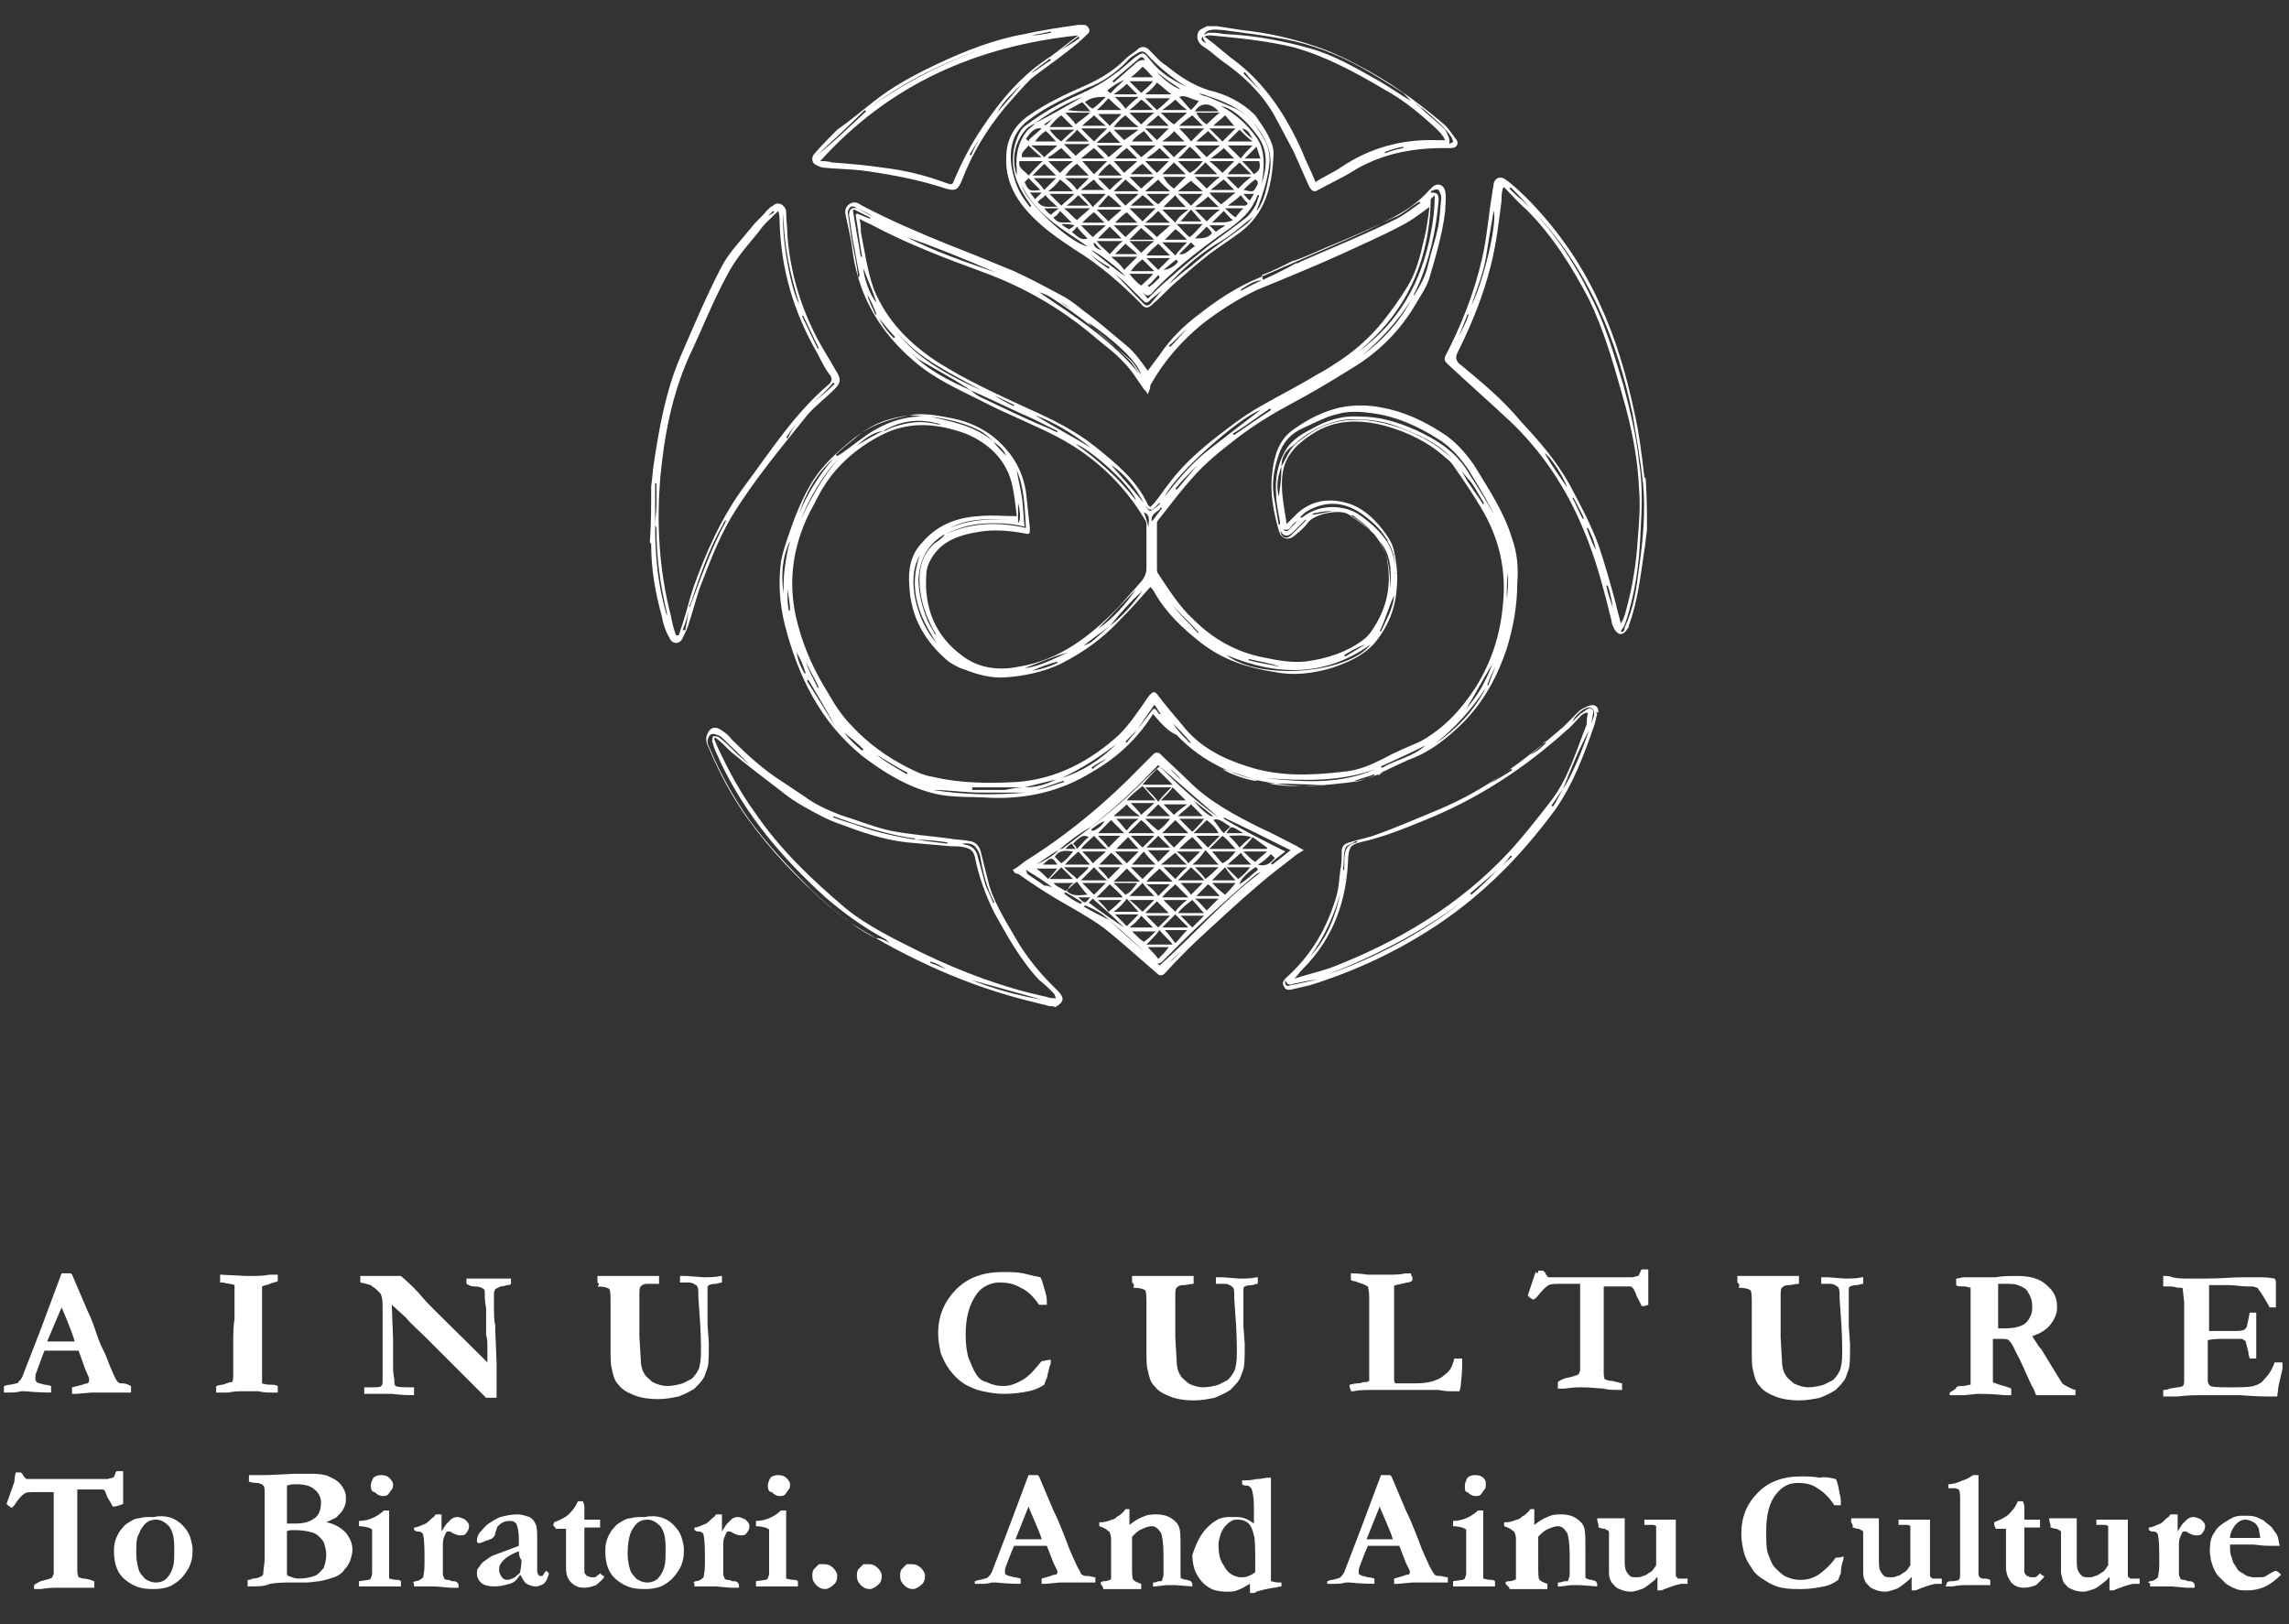 <?xml version="1.0" encoding="utf-8"?>
<!-- Generator: Adobe Illustrator 25.4.1, SVG Export Plug-In . SVG Version: 6.00 Build 0)  -->
<svg version="1.1" id="レイヤー_1" xmlns="http://www.w3.org/2000/svg" xmlns:xlink="http://www.w3.org/1999/xlink" x="0px"
	 y="0px" width="174.7px" height="124px" viewBox="0 0 174.7 124" style="enable-background:new 0 0 174.7 124;"
	 xml:space="preserve">
<rect x="0" y="0" width="174.7" height="124" fill="#333333" stroke="none"/>
<style type="text/css">
	.st0{fill:#FFFFFF;}
</style>
<path class="st0" d="M125.7,40.5c-0.1,0.5-0.1,1-0.2,1.5c-0.3,2-0.5,3.9-1.2,5.8c0,0.1,0,0.1-0.1,0.2c-0.1,0.2-0.3,0.4-0.5,0.4
	c-0.2,0-0.4-0.2-0.5-0.4c-0.1-0.2-0.2-0.4-0.2-0.6c-0.6-2.4-1.2-4.8-2.2-7.1c-1.3-3.1-3.1-5.8-5.5-8.1c-1.6-1.5-3.2-2.9-4.8-4.4
	c-0.2-0.2-0.3-0.3-0.2-0.6c1.2-2.3,2.2-4.8,2.8-7.4c0.4-1.7,0.5-3.4,0.8-5.1c0-0.2,0.1-0.5,0.1-0.7c0.1-0.4,0.5-0.6,0.9-0.3
	c0.7,0.5,1.3,1.1,1.9,1.7c2.2,2.3,4,4.9,5.3,7.8c1.2,2.6,2,5.3,2.6,8.1c0.4,1.7,0.6,3.4,0.8,5.1c0,0,0,0.1,0.1,0.1
	C125.7,37.8,125.7,39.2,125.7,40.5z M114.8,14.3c0,0-0.1,0-0.1,0.1c-0.1,0.3-0.1,0.6-0.1,0.9c-0.2,1.6-0.4,3.3-0.8,4.9
	c-0.6,2.4-1.5,4.6-2.6,6.8c-0.1,0.3-0.1,0.4,0.1,0.7c1.7,1.4,3.4,2.8,4.8,4.5c1.4,1.5,2.7,3,3.7,4.8c0.8,1.5,1.6,3,2.2,4.6
	c0.5,1.5,0.9,2.9,1.3,4.4c0.1,0.5,0.3,1.1,0.4,1.6c0.2-0.3,0.3-0.6,0.4-1c0.5-1.8,0.8-3.7,0.9-5.5c0.1-1.2,0.2-2.5,0.1-3.7
	c-0.1-2.5-0.6-4.9-1.3-7.3c-0.7-2.5-1.4-4.9-2.5-7.2c-1.3-2.5-2.8-4.9-4.8-6.9C115.8,15.4,115.3,14.8,114.8,14.3z M115.3,14.3
	c0,0-0.1,0.1-0.1,0.1c0.3,0.3,0.6,0.6,1,0.9c2.2,2.1,3.9,4.6,5.2,7.3c1.1,2.1,1.8,4.5,2.5,6.8c0.5,1.9,1,3.9,1.2,5.9
	c0.3,1.8,0.2,3.7,0.1,5.5c-0.1,2.3-0.4,4.6-1.2,6.9c-0.1,0.2-0.2,0.3-0.3,0.5c0.2,0.1,0.3-0.1,0.3-0.3c0.7-1.5,0.9-3,1.1-4.6
	c0.3-2.1,0.5-4.3,0.3-6.4c-0.2-1.8-0.5-3.5-0.8-5.3c-0.6-2.8-1.4-5.5-2.6-8.1c-1.3-2.8-3-5.4-5.2-7.6
	C116.3,15.3,115.8,14.8,115.3,14.3z M112.3,23.3c0.9-1.7,2-6.3,1.7-7.2c-0.2,1.1-0.4,2.4-0.6,3.6C113.2,20.9,112.7,22.1,112.3,23.3z
	 M113.5,29.8C113.5,29.8,113.5,29.8,113.5,29.8c0.9,0.8,1.7,1.6,2.5,2.5c0,0,0,0-0.1,0C115.1,31.5,114.3,30.7,113.5,29.8z
	 M119.6,37.2c-0.2-0.7-1.3-2.4-1.7-2.6C118.4,35.5,119,36.3,119.6,37.2z M120.1,38c0,0-0.1,0-0.1,0c0.3,0.5,0.5,1.1,0.8,1.6
	c0,0,0.1,0,0.1,0C120.7,39.1,120.4,38.6,120.1,38z M111.3,25.7C111.3,25.7,111.4,25.7,111.3,25.7c0.3-0.5,0.6-1.1,0.8-1.7
	c0,0-0.1,0-0.1,0C111.8,24.5,111.6,25.1,111.3,25.7z M121.8,42C121.8,42,121.8,42,121.8,42c-0.1-0.6-0.3-1.1-0.6-1.7
	c0,0-0.1,0-0.1,0C121.3,40.9,121.5,41.4,121.8,42z M123.1,46.4C123.1,46.4,123.1,46.4,123.1,46.4c-0.1-0.6-0.2-1.2-0.4-1.7
	c0,0-0.1,0-0.1,0C122.7,45.3,122.9,45.8,123.1,46.4z"/>
<path class="st0" d="M49.7,37.1c0.1-0.6,0.1-1.1,0.2-1.7c0.4-2.7,0.9-5.5,2-8.1c1-2.3,2-4.7,3.2-7c0.6-1.1,1.5-2,2.3-3
	c0.3-0.4,0.8-0.8,1.1-1.2c0.2-0.2,0.3-0.3,0.5-0.4c0.4-0.4,1,0,1,0.5c0,0.6,0.1,1.2,0.1,1.8c0.2,2.6,0.9,5.1,2.1,7.5
	c0.5,1,1.1,1.9,1.6,2.8c0.4,0.6,0.4,0.9-0.1,1.4c-0.7,0.7-1.5,1.3-2.1,2c-2,2.5-4.1,5-5.8,7.8c-1,1.7-1.7,3.6-2.4,5.4
	c-0.3,0.9-0.5,1.7-0.8,2.6c-0.1,0.4-0.3,0.8-0.5,1.2c-0.2,0.5-0.8,0.5-1,0c-0.3-0.5-0.5-1.1-0.6-1.7c-0.5-1.8-0.8-3.6-0.8-5.4
	c0-0.1,0-0.1-0.1-0.2C49.7,40,49.7,38.6,49.7,37.1z M50,40.1c0-0.5,0.1-1,0.1-1.5c0-0.6,0-1.1,0-1.7c0,0-0.1,0-0.1,0
	C50,37.9,50,39,50,40.1c0,2.3,0.2,4.6,0.9,6.9c0-0.1,0-0.1,0-0.2c-0.5-2.1-0.8-4.2-0.8-6.4C50.1,40.2,50,40.1,50,40.1z M52.6,46.4
	c0-0.1,0.1-0.1,0.1-0.2c0.8-2.1,1.6-4.4,2.7-6.4c0,0,0-0.1,0-0.1c-0.1,0.1-0.2,0.2-0.2,0.3c-1.1,1.9-1.8,4-2.5,6.1
	C52.6,46.2,52.6,46.3,52.6,46.4c-0.1,0.6-0.3,1.2-0.5,1.7c0,0,0.1,0,0.2,0C52.4,47.6,52.5,47,52.6,46.4z M51.6,48.5
	c0.1,0,0.1,0,0.2,0c0.1-0.3,0.2-0.6,0.3-0.9c0.3-0.9,0.5-1.8,0.8-2.7c1-2.8,2.2-5.5,4-7.9c2-2.7,3.8-5.5,6.4-7.7
	c0.2-0.2,0.2-0.4,0.1-0.6c-0.4-0.5-0.7-1.1-1-1.7c-1.8-3.1-2.8-6.4-2.9-10.1c0-0.2,0-0.5-0.1-0.8c-0.6,0.6-1.1,1-1.5,1.6
	c-0.9,1.1-1.8,2.1-2.4,3.3c-1.1,2-1.9,4.1-2.9,6.2c-1.3,2.9-1.9,6-2.2,9.2c-0.3,3.6-0.1,7.1,0.8,10.6C51.3,47.5,51.4,48,51.6,48.5z
	 M59.8,16.3c-0.2,1.8,0.6,6,1.2,6.9C60.3,20.9,59.8,18.7,59.8,16.3z M61.3,24.1c0,0-0.1,0-0.1,0c0.4,0.8,0.8,1.7,1.2,2.5
	c0,0,0.1,0,0.1,0C62.1,25.8,61.7,24.9,61.3,24.1z M61.8,30.9C61.9,30.9,61.9,31,61.8,30.9c0.7-0.5,1.3-1,1.9-1.6c0,0,0,0-0.1-0.1
	C63.1,29.8,62.5,30.4,61.8,30.9z M61.3,31.8C61.2,31.7,61.2,31.7,61.3,31.8c-0.5,0.5-0.9,1-1.3,1.6c0,0,0.1,0,0.1,0.1
	C60.4,32.8,60.8,32.3,61.3,31.8z M59.1,16.2c0,0-0.1-0.1-0.1-0.1c-0.4,0.4-0.7,0.8-1.1,1.2c0,0,0,0-0.1-0.1
	C58.2,16.8,58.6,16.5,59.1,16.2z"/>
<path class="st0" d="M80.1,76.8c-0.4-0.1-0.8-0.2-1.2-0.3c-5-1.2-9.6-3.3-13.9-6c-0.6-0.4-1.2-0.9-1.8-1.4c-2.3-2-4.4-4.2-6.2-6.7
	c-1.2-1.7-2.1-3.4-2.9-5.3c-0.1-0.2-0.2-0.4-0.2-0.7c0-0.2,0.1-0.5,0.3-0.7c0.2-0.2,0.5-0.2,0.8,0c0.3,0.2,0.6,0.4,0.8,0.7
	c1.2,1.2,2.4,2.3,3.8,3.2c0.6,0.4,1.2,0.8,1.8,1.2c0.8,0.6,1.7,1,2.7,1.4c1.3,0.4,2.5,0.9,3.8,1.2c1.5,0.3,3,0.4,4.5,0.6
	c0.5,0.1,1.1,0.1,1.6,0.2c0.6,0.1,0.8,0.5,0.9,1c0.2,0.8,0.4,1.6,0.6,2.4c0.5,1.6,1.5,3.1,2.3,4.5c0.7,1.1,1.5,2.1,2.4,3
	c0.2,0.2,0.4,0.4,0.5,0.5c0.6,0.6,0.5,0.9-0.2,1.3C80.5,76.8,80.3,76.8,80.1,76.8z M69.9,64.1c0.8,0.1,1.6,0.2,2.4,0.3
	c0-0.1,0-0.1,0-0.1C71.6,64.2,70.8,64.1,69.9,64.1c-0.1,0-0.1-0.1-0.1-0.1c-1.6-0.2-3.2-0.7-4.8-1.2c-0.5-0.2-0.9-0.3-1.4-0.5
	c0,0,0,0.1,0,0.1c0.8,0.3,1.6,0.5,2.4,0.8C67.2,63.6,68.6,63.9,69.9,64.1z M54.6,56.3c0,0-0.1,0.1-0.1,0.1c0.1,0.2,0.2,0.5,0.3,0.7
	c0.8,1.7,1.7,3.4,2.8,4.9c1.9,2.8,4.3,5.1,6.9,7.3c1.7,1.4,3.8,2.4,5.8,3.4c3.1,1.5,6.3,2.7,9.6,3.4c0.2,0.1,0.5,0.1,0.7,0.1
	c-0.1-0.2-0.1-0.3-0.2-0.4c-0.3-0.3-0.7-0.7-1.1-1c-1.4-1.5-2.4-3.3-3.4-5.1c-0.7-1.4-1.2-2.8-1.5-4.3c-0.1-0.4-0.3-0.6-0.7-0.7
	c-0.4-0.1-0.7-0.1-1.1-0.1c-1.1-0.1-2.3-0.2-3.4-0.3c-1.8-0.2-3.5-0.8-5.1-1.4c-0.9-0.3-1.8-0.8-2.7-1.3c-0.7-0.4-1.3-0.8-1.9-1.3
	c-1.3-1-2.5-1.9-3.7-2.9C55.4,57,55,56.6,54.6,56.3z M67.9,72C67.9,71.9,67.9,71.9,67.9,72c-0.1-0.1-0.2-0.2-0.3-0.3
	c-1.7-0.9-3.2-2-4.6-3.2c-3.3-3-6.1-6.3-8-10.3c-0.2-0.5-0.5-1-0.6-1.5c-0.1-0.1,0-0.3,0-0.5c0.2,0,0.4,0,0.5,0.1
	c0.4,0.3,0.8,0.7,1.1,1c0.4,0.4,0.8,0.7,1.2,1.1c-0.6-0.7-1.3-1.3-2-2c-0.1-0.1-0.3-0.3-0.5-0.3c-0.1-0.1-0.4-0.1-0.5,0
	c-0.1,0.1-0.2,0.3-0.2,0.5c0,0.2,0.1,0.4,0.2,0.6c0.8,1.9,1.8,3.7,3,5.4c1.4,1.9,3,3.6,4.7,5.3c1.5,1.4,3.1,2.8,4.9,3.7
	C67.2,71.6,67.6,71.8,67.9,72z M73.4,64.4c0.1,0,0.2,0.1,0.4,0.1c0.4,0.1,0.7,0.4,0.8,0.8c0.2,0.7,0.4,1.5,0.6,2.2
	c0.1,0.3,0.2,0.5,0.3,0.7c0.1,0.2,0.2,0.5,0.3,0.7c0,0,0.1,0,0.1,0c-0.6-1.1-0.9-2.4-1.1-3.6C74.5,64.5,74.2,64.3,73.4,64.4z
	 M79.5,76.3c-1.8-0.5-3.6-1-5.4-1.5C75.9,75.5,77.7,76,79.5,76.3z M72.2,74C72.2,74,72.2,74,72.2,74c-0.4-0.3-0.8-0.5-1.2-0.6
	c0,0,0,0.1,0,0.1C71.3,73.6,71.8,73.8,72.2,74z"/>
<path class="st0" d="M92.9,2c0.6,0.1,1.3,0.2,1.9,0.3c1.9,0.2,3.7,0.6,5.5,1.2c1.2,0.4,2.3,0.9,3.4,1.5c2.3,1.2,4.4,2.7,6.4,4.4
	c0.4,0.3,0.7,0.8,1,1.2c0.3,0.3,0.1,0.7-0.3,0.7c-0.8,0-1.6,0-2.5,0.1c-1.8,0.2-3.5,0.7-5.1,1.7c-0.8,0.5-1.7,0.9-2.6,1.4
	c-0.3,0.2-0.5,0.1-0.7-0.3c-0.4-0.9-0.8-1.8-1.2-2.7c-0.5-0.9-1-1.9-1.5-2.8c-1-1.7-2.4-3-4-4.1c-0.4-0.3-0.8-0.7-1.3-1
	c-0.3-0.2-0.6-0.5-0.5-1c0.1-0.4,0.4-0.4,0.7-0.6C92.3,2,92.6,2,92.9,2z M110.3,10.7C110.3,10.7,110.3,10.6,110.3,10.7
	c-0.2-0.4-0.4-0.6-0.7-0.9c-1.2-1.1-2.5-2.2-4-3c-2.2-1.3-4.4-2.5-6.9-3.2c-2.1-0.5-4.2-0.7-6.3-0.9c-0.1,0-0.3,0-0.5,0.1
	C92.1,2.9,92.2,3,92.2,3c0.7,0.5,1.3,1.1,2,1.6c2.4,1.8,4,4.3,5.2,7c0.3,0.8,0.7,1.5,1,2.3c0.6-0.4,1.3-0.7,1.9-1.1
	c2.2-1.5,4.7-2.2,7.4-2.1C109.9,10.7,110.1,10.7,110.3,10.7z M92.1,3.3c-0.1,0-0.1-0.1-0.1-0.1c-0.1-0.1-0.2-0.3-0.2-0.4
	s0.2-0.2,0.4-0.3c0.1,0,0.3,0,0.5,0c0.3,0,0.6,0.1,0.8,0.1c2.2,0.1,4.4,0.5,6.5,1.1c1.8,0.5,3.5,1.5,5.1,2.4
	c0.9,0.5,1.7,1.1,2.6,1.6c-0.2-0.2-0.4-0.4-0.6-0.6c-1.1-0.7-2.2-1.4-3.3-2c-1.8-1-3.7-1.7-5.7-2.1c-1.6-0.3-3.2-0.5-4.7-0.7
	c-0.3,0-0.7-0.1-1,0c-0.2,0-0.5,0.2-0.5,0.4C91.5,3,91.8,3.2,92.1,3.3z M110.6,11c0.1-0.1,0.3-0.1,0.3-0.2c0-0.1-0.1-0.2-0.1-0.3
	c-0.6-0.9-1.4-1.5-2.2-2.2c-0.2-0.1-0.3-0.2-0.5-0.4c0.1,0.2,0.2,0.2,0.3,0.3c0.6,0.6,1.3,1.1,1.9,1.7
	C110.5,10.3,110.7,10.6,110.6,11z M96.5,7.3C96.5,7.3,96.5,7.2,96.5,7.3c-0.5-0.6-1-1.2-1.5-1.8c0,0,0,0-0.1,0.1
	C95.4,6.1,96,6.7,96.5,7.3z M107.1,11.3c0,0,0-0.1,0-0.1c-0.5,0.1-0.9,0.2-1.4,0.4c0,0,0,0.1,0,0.1
	C106.2,11.5,106.6,11.4,107.1,11.3z"/>
<path class="st0" d="M88,54.5c-1.2,1.9-2.7,3.3-4.6,4.4c-2.4,1.5-5,2.1-7.8,2c-1.4-0.1-2.9,0-4.2-0.3c-2.1-0.5-3.9-1.6-5.6-2.9
	c-3.2-2.6-4.9-6.1-5.9-10c-0.4-1.6-0.5-3.2-0.3-4.8c0.1-0.6,0.3-1.2,0.5-1.8c0.5-1.5,1.1-3.1,2-4.5c0.8-1.2,1.8-2.1,2.9-3
	c1.3-1.1,2.8-1.6,4.4-1.9c1-0.2,2.1,0,3.1,0.2c1.7,0.3,3.2,1.1,4.3,2.4c0.8,0.9,1.3,2,1.5,3.2c0.1,0.9,0.2,1.9,0.3,2.8
	c0,0.5,0,0.5-0.5,0.4c-1.1-0.2-2.3-0.3-3.4-0.1c-1.3,0.2-2.6,0.6-3.4,1.7c-0.3,0.4-0.6,1-0.6,1.5c-0.2,2.6,0.7,4.8,2.8,6.3
	c1.2,0.9,2.7,1.1,4.2,0.8c3.2-0.5,5.6-2.4,7.8-4.7c0.5-0.6,1-1.1,1.5-1.7c0.3-0.3,0.5-0.7,0.5-1.1c0-1.1,0-2.2,0-3.3
	c0-0.1,0-0.3-0.1-0.4c-1.6-2.7-3.8-4.8-6.6-6.3c-1.9-1-4-1.8-5.9-2.8c-1.8-0.9-3.6-1.7-5.1-3c-2.6-2.2-4.2-4.9-4.7-8.2
	c-0.1-0.9-0.3-1.8-0.5-2.7c-0.1-0.4-0.2-0.8,0.2-1.1c0.4-0.3,0.7-0.1,1,0.1c2.1,1.1,4.2,2,6.4,2.9c1.8,0.7,3.5,1.4,5.2,2.1
	c1.3,0.6,2.6,1.3,3.9,2c0.5,0.3,1,0.7,1.5,1.1c1.1,0.8,2.1,1.7,3.2,2.6c0.6,0.5,1.1,1.2,1.6,1.9c0.3-0.4,0.6-0.8,0.9-1.2
	c0.8-1.2,1.8-2.2,3-3.1c1.4-1.1,2.9-2.1,4.6-2.8c2.1-0.9,4.1-1.8,6.2-2.7c1.4-0.6,2.7-1.2,4-1.9c1-0.5,2-1.2,2.8-2.1
	c0.1-0.1,0.1-0.1,0.2-0.2c0.4-0.4,0.9-0.2,1,0.3c0.1,0.5,0,1,0,1.5c-0.2,1.7-0.7,3.4-1.2,5.1c-0.2,0.7-0.7,1.4-1.1,2.1
	c-1.2,2-2.8,3.6-4.8,4.8c-1.6,1-3.1,1.9-4.8,2.8c-1.3,0.7-2.6,1.5-3.8,2.4c-1.3,1-2.6,2-3.7,3.3c-0.9,1-1.7,2.1-2.5,3.1
	c-0.1,0.1-0.1,0.2-0.1,0.3c0,1.1,0,2.3,0,3.4c0,0.1,0,0.3,0.1,0.4c0.8,1.2,1.6,2.5,2.7,3.5c1.5,1.5,3.3,2.5,5.4,2.9
	c1,0.2,2,0.4,3.1,0.3c1.6-0.2,3.2-0.7,4.5-1.7c0.4-0.3,0.7-0.8,1-1.3c0.9-1.6,1.1-3.3,0.7-5.1c-0.2-0.6-0.5-1.1-0.9-1.6
	c-0.6-0.6-1.3-1.2-2.1-1.6c-0.7-0.3-2.3,0-2.9,0.6c-0.3,0.4-0.6,0.7-1,1c-0.5,0.5-1.1,0.4-1.3-0.3c-0.4-1.4-0.7-2.9-0.5-4.4
	c0.1-0.9,0.3-1.8,0.8-2.5c0.2-0.3,0.5-0.6,0.8-0.8c1.1-0.8,2.3-1.4,3.6-1.7c1-0.2,2.1-0.2,3.1,0c1.7,0.3,3.2,1,4.6,1.9
	c1,0.6,1.8,1.5,2.5,2.5c1.1,1.8,2.3,3.6,2.9,5.6c0.4,1.1,0.5,2.3,0.4,3.4c0,1.7-0.3,3.4-0.8,5c-0.8,2.4-2,4.5-3.9,6.2
	c-1.1,1-2.2,1.8-3.6,2.3c-0.4,0.2-0.9,0.4-1.3,0.6c-1.2,0.7-2.5,1.1-3.9,1.2c-1.7,0.2-3.3,0.3-5,0c-2.9-0.4-5.5-1.6-7.5-3.7
	C89.1,55.8,88.6,55.2,88,54.5z M106.5,43.8c0,0.6,0,1.1-0.1,1.7c-0.1,0.1-0.1,0.2-0.2,0.4c-0.2,0.5-0.4,1.1-0.6,1.6
	c-0.1,0.2-0.2,0.5-0.3,0.7c0,0,0.1,0,0.1,0c0.4-0.9,0.9-1.7,1-2.7C106.4,45,106.5,44.4,106.5,43.8c0-0.9-0.1-1.7-0.6-2.5
	c0-0.1,0-0.1-0.1-0.2c-0.5-0.8-1.2-1.4-1.9-1.9c-1.3-0.9-2.7-1-4.1-0.2c-0.2,0.1-0.4,0.3-0.6,0.5c0.1,0,0.2,0,0.2,0
	c1.2-1,3-1,4.2-0.3c0.9,0.6,1.7,1.3,2.3,2.2c0.4,0.7,0.6,1.5,0.6,2.3C106.4,43.7,106.5,43.8,106.5,43.8z M96.3,21.4
	c0.9-0.4,1.7-0.8,2.6-1.3c0.1,0,0.2,0,0.3-0.1c2.5-1.1,5-2.1,7.4-3.3c0.6-0.3,1.2-0.8,1.8-1.2c0,0,0-0.1-0.1-0.1
	c-0.1,0.1-0.2,0.1-0.3,0.2c-0.5,0.3-1,0.8-1.6,1c-1.5,0.7-3,1.4-4.5,2c-1,0.4-2,0.9-3.1,1.3c-0.1,0-0.1,0-0.1,0
	c-0.8,0.4-1.6,0.8-2.4,1.1C96.4,21.3,96.4,21.4,96.3,21.4c-0.6,0-1.1,0.4-1.6,0.7c0,0,0,0.1,0,0.1C95.3,21.9,95.8,21.6,96.3,21.4z
	 M78.2,60.1c-1.3,0-2.6,0-4,0c0,0.1,0,0.1,0,0.2c0.8,0,1.7,0,2.5,0C77.2,60.2,77.7,60.1,78.2,60.1c0.9,0,1.6-0.2,2.4-0.6
	C79.8,59.7,79,59.9,78.2,60.1z M86.8,55.7c0.3-0.4,0.7-0.9,1-1.3c0.3-0.4,0.3-0.4,0.6,0c0,0.1,0.1,0.1,0.2,0.1c0,0,0,0,0,0
	c-0.2-0.2-0.3-0.5-0.5-0.7C87.6,54.5,87.2,55.1,86.8,55.7c-0.3,0.3-0.6,0.6-0.9,0.9c0,0,0.1,0.1,0.1,0.1
	C86.2,56.4,86.5,56.1,86.8,55.7z M84.7,47.8c1-0.8,1.8-1.7,2.5-2.7C86.3,45.9,85.5,46.8,84.7,47.8c-0.7,0.5-1.4,1-2,1.5
	c0.2-0.1,0.5-0.2,0.6-0.3C83.8,48.6,84.2,48.2,84.7,47.8z M67.4,32.9c0.2,0,0.3-0.1,0.5-0.2c1.1-0.4,2.1-0.6,3.2-0.4
	c0.2,0,0.4,0.1,0.5,0.1c0.2,0,0.3,0,0.5,0.1C70.5,31.9,68.9,32,67.4,32.9C66.6,33,66,33.5,65.4,34C66.1,33.6,66.7,33.2,67.4,32.9z
	 M65.4,15.9c0.6,0.3,1.3,0.7,1.9,1c1.1,0.5,2.2,1.1,3.4,1.6c1.5,0.6,3.1,1.2,4.6,1.8c2,0.8,3.9,1.7,5.7,2.8c0.6,0.4,1.2,0.8,1.8,1.3
	c0.2,0.1,0.3,0.3,0.5,0.5c1,0.9,2,1.7,3,2.6c0.3,0.3,0.5,0.7,0.8,1.1c-0.3-1-2-2.6-4.2-4.1c-0.6-0.4-1.1-0.9-1.7-1.3
	c-1.3-0.7-2.6-1.5-4-2c-2.7-1.1-5.4-2.2-8.1-3.3c-0.6-0.2-1.2-0.5-1.8-0.8C66.7,16.5,66.1,16.2,65.4,15.9c-0.1-0.1-0.3-0.2-0.5-0.1
	c-0.1,0.1-0.2,0.3-0.2,0.4c0.1,0.7,0.2,1.4,0.3,2.1c0.2,1,0.4,1.9,0.5,2.9c0.1-0.1,0.1-0.2,0.1-0.2c-0.2-0.9-0.3-1.7-0.5-2.6
	c-0.1-0.7-0.2-1.3-0.3-2C64.8,16,65,15.8,65.4,15.9z M75.8,33.7c0.3,0.4,0.7,0.8,1,1.1C76.6,34.3,76.2,34,75.8,33.7
	c-0.2-0.2-0.5-0.5-0.8-0.7c-1.2-0.7-2.6-1-4-1.2c-0.1,0-0.1,0-0.2,0c-0.5,0-0.9-0.1-1.4-0.1c-1.6,0.2-3,0.7-4.2,1.8
	c-0.5,0.4-1,0.8-1.4,1.2c0,0,0,0.1,0.1,0.1c0.1,0,0.1-0.1,0.2-0.1c0.9-0.6,1.8-1.4,2.7-1.9c1.2-0.7,2.6-1.1,4.1-1c0,0,0.1,0,0.1,0
	C72.7,32.2,74.4,32.5,75.8,33.7z M74.1,29.8c-0.1-0.1-0.2-0.1-0.3-0.2c-1.1-0.7-2.2-1.3-3.4-2c-0.4-0.2-0.7-0.5-1-0.8
	C70.7,28.2,72.3,29,74.1,29.8c0.2,0.2,0.5,0.4,0.7,0.5c1.7,0.8,3.3,1.6,5,2.3c0.3,0.1,0.6,0.3,0.9,0.4c0,0,0-0.1,0-0.1
	c-0.6-0.3-1.2-0.6-1.8-0.9C77.3,31.3,75.7,30.5,74.1,29.8z M72.1,40.8c-0.1,0-0.2,0.1-0.2,0.1c-1.2,0.8-1.7,1.9-1.8,3.3
	c0,1.1,0.3,2.2,0.7,3.2c0.2,0.4,0.4,0.7,0.6,1.1c0-0.1,0-0.2-0.1-0.3c-0.6-1.1-1-2.2-1.1-3.4c-0.1-1.2,0.1-2.4,1.1-3.3
	C71.6,41.3,71.9,41.1,72.1,40.8c2-0.9,4-1,6.2-0.5c-0.1-1.5-0.1-3-0.7-4.4c0.1,0.7,0.3,1.4,0.4,2.1c0.1,0.7,0.1,1.4,0.2,2.2
	c-1.2-0.3-2.4-0.3-3.5-0.2C73.8,40.1,72.9,40.4,72.1,40.8z M97.8,35.6c0.3-0.5,0.5-1,0.8-1.4c0.3-0.4,0.8-0.7,1.2-1
	c1.4-1,3-1.3,4.7-1.1c1.6,0.2,3.2,0.8,4.6,1.6c1,0.6,2,1.4,2.6,2.5c0.4,0.8,1,1.5,1.5,2.3c0.1-0.1,0-0.2,0-0.2
	c-0.4-0.6-0.7-1.3-1.2-1.8c-0.6-0.7-1.1-1.5-1.8-2.1c-1.1-0.9-2.4-1.4-3.7-1.9c-1.1-0.4-2.2-0.5-3.4-0.5c-1.7,0.1-3.2,0.9-4.4,2
	C98.1,34.4,97.8,34.9,97.8,35.6c-0.3,0.8-0.4,1.6-0.2,2.3c0.1-0.7,0.2-1.4,0.2-2.2C97.8,35.7,97.8,35.6,97.8,35.6z M87.8,44.8
	c-0.8,0.9-1.5,1.7-2.3,2.5c-1.3,1.4-2.8,2.5-4.6,3.4c-1.3,0.6-2.7,0.9-4.1,1c-1.1,0.1-2.2-0.2-3.2-0.6c-0.4-0.1-0.9-0.4-1.2-0.6
	c-1.8-1.5-2.9-3.4-3-5.8c-0.1-1.2,0.1-2.4,1-3.3c1.1-1.3,2.6-1.9,4.3-2c0.9-0.1,1.9,0,2.9,0c-0.1-0.9-0.2-1.8-0.4-2.6
	c-0.5-1.8-1.8-3-3.5-3.7c-2.2-0.8-4.4-1-6.6,0.2c-1.7,0.9-3.2,2.2-4.2,3.8c-0.4,0.6-0.7,1.3-1.1,2c-1.4,2.8-1.7,5.7-0.9,8.6
	c0.5,1.9,1.3,3.6,2.3,5.2c0.5,0.9,1.1,1.8,1.8,2.5c1.2,1.3,2.7,2.4,4.3,3.2c0.6,0.3,1.2,0.6,1.9,0.7c2.1,0.5,4.2,0.5,6.3,0.4
	c3.1-0.2,5.7-1.6,7.9-3.6c0.9-0.9,1.6-2,2.3-3c0.3-0.3,0.4-0.4,0.7,0c0.6,0.8,1.2,1.5,1.8,2.2c1.3,1.7,3.1,2.6,5,3.2
	c2.4,0.8,4.9,0.7,7.4,0.4c1.1-0.1,2-0.5,3-1c0.9-0.5,1.9-0.9,2.8-1.3c1.8-1,3.1-2.4,4.2-4.1c1.2-1.9,1.9-4,2.1-6.3
	c0.3-2.7-0.3-5.2-1.7-7.5c-0.6-1-1.2-1.9-1.9-2.9c-0.2-0.3-0.4-0.6-0.7-0.8c-1.3-1.2-2.9-2-4.7-2.5c-1.9-0.5-3.8-0.5-5.5,0.6
	c-1.1,0.7-2.1,1.6-2.3,3c-0.2,1.3,0.1,2.5,0.3,3.9c0.3-0.3,0.6-0.6,0.8-0.8c1.1-1,2.4-1.2,3.8-0.8c1.1,0.3,2,1.1,2.7,2
	c0.4,0.5,0.8,1.1,0.9,1.7c0.2,0.9,0.3,1.9,0.2,2.8c-0.1,1.6-0.7,3-1.7,4.2c-0.9,1-2.1,1.5-3.3,1.9c-1.4,0.4-2.8,0.6-4.3,0.3
	c-2-0.3-3.9-0.9-5.6-2.2c-1.4-1.1-2.7-2.3-3.6-3.9C88.1,45.2,88,45,87.8,44.8z M87.6,30.1c-0.1-0.2-0.2-0.3-0.3-0.4
	c-0.5-0.7-0.9-1.4-1.5-2c-0.7-0.8-1.6-1.4-2.4-2.1c-2.5-2.1-5.3-3.7-8.3-4.8c-3-1.1-5.9-2.2-8.7-3.7c-0.2-0.1-0.5-0.2-0.8-0.4
	c0.1,0.4,0.1,0.7,0.1,1c0.3,1.5,0.5,3,1,4.4c1,2.4,2.7,4.1,4.8,5.5c2.2,1.4,4.6,2.5,7,3.6c1.8,0.8,3.6,1.7,5.1,2.9
	c1.6,1.3,3.1,2.5,4,4.4c0,0.1,0.1,0.1,0.2,0.2c0.1-0.1,0.2-0.2,0.3-0.3c0.4-0.5,0.8-1.1,1.2-1.6c1.2-1.6,2.8-2.9,4.4-4.1
	c0.9-0.7,1.8-1.3,2.7-1.8c1.4-0.8,2.8-1.5,4.1-2.3c0.6-0.3,1.2-0.7,1.8-1.1c1.2-0.8,2.3-1.8,3.2-2.9c0.7-0.9,1.3-1.7,1.9-2.7
	c0.7-1.1,1-2.4,1.3-3.7c0.2-0.8,0.3-1.6,0.4-2.4c-0.7,0.5-1.3,1-2.1,1.4c-1.5,0.8-2.9,1.4-4.4,2.1c-2.2,1-4.4,1.9-6.6,2.8
	c-1.5,0.7-2.9,1.6-4.2,2.6c-1.6,1.3-3,2.9-4,4.7C87.8,29.7,87.7,29.8,87.6,30.1z M113.5,52.3c0,0,0.1,0,0.1,0c0.3-0.9,0.7-1.7,1-2.6
	c0.5-1.4,0.7-2.8,0.8-4.3c0.1-1.3,0-2.6-0.4-3.9c-0.7-2-1.8-3.8-2.9-5.6c-0.6-0.9-1.3-1.7-2.2-2.3c-1.7-1.1-3.5-1.9-5.5-2.1
	c-0.8-0.1-1.6-0.1-2.3,0.1c-0.9,0.2-1.8,0.7-2.7,1.1c-0.9,0.4-1.5,1.1-1.8,2c-0.4,1.2-0.6,2.3-0.3,3.6c0.1,0.6,0.2,1.2,0.3,1.8
	c0.1-0.1,0.1-0.2,0.1-0.2c-0.1-0.7-0.3-1.4-0.3-2.1c-0.1-1.2,0.1-2.4,0.7-3.4c0.4-0.7,1.1-1.2,1.9-1.6c1.2-0.7,2.4-1.1,3.8-1
	c1.5,0,2.8,0.4,4.2,1c1.5,0.7,2.9,1.5,3.9,3c0.7,1.1,1.4,2.2,2.1,3.4c0.6,1.1,1.2,2.3,1.4,3.7c0.3,2.4,0.1,4.8-0.7,7.1
	C114.2,50.7,113.8,51.5,113.5,52.3z M103.6,26.9c3.2-2.3,4.9-5.4,5.6-9.1c0.2-1,0.3-1.9,0.3-2.9c-0.3,0.3-0.5,0.5-0.8,0.7
	c0.1-0.1,0.2-0.1,0.2-0.2c0.1-0.1,0.2-0.1,0.3-0.2C109.1,20,107.3,23.9,103.6,26.9z M104.6,49.2c-3.5,2.5-7.2,2.4-11,0.8
	C96.2,52,102.9,51.4,104.6,49.2z M87,28.6c-0.3-0.4-0.5-0.8-0.8-1.1c-1.8-1.8-3.8-3.4-6-4.8c-0.3-0.2-0.6-0.3-0.9-0.4
	C82.1,24.2,84.9,26,87,28.6z M109.2,14.6c0,0,0,0.1,0,0.1c0.5,0,0.6,0.1,0.6,0.6c-0.2,2.3-0.7,4.6-1.7,6.8c-0.1,0.2-0.2,0.3-0.2,0.5
	c0.5-0.8,0.9-1.5,1.1-2.4c0.2-0.9,0.5-1.7,0.7-2.6c0.2-0.8,0.2-1.6,0.3-2.5c0-0.2-0.1-0.4-0.2-0.6C109.7,14.4,109.4,14.5,109.2,14.6
	z M88.9,37.9c1-1.3,2.1-2.6,3.4-3.6c1.3-1,2.7-2.1,3.9-3C94.5,31.9,89.6,36.3,88.9,37.9z M74.9,29.8c-2.3-1.3-4.8-2.4-6.5-4.5
	C70.1,27.5,72.5,28.7,74.9,29.8z M76,20.8C76,20.8,76,20.8,76,20.8c-2.3-1-4.5-1.9-6.8-2.7C71.3,19.2,73.7,20,76,20.8z M105,58.7
	c-2.7,1-5.5,0.9-8.4,0.7C99.5,59.7,102.3,59.9,105,58.7z M86.7,38.2c-0.4-1.2-3.6-4-4.6-4.3C83.8,35.1,85.4,36.5,86.7,38.2z
	 M71.5,49.1c-1.4-2.1-2.2-4.2-1.3-6.7C69.1,44.2,70,47.5,71.5,49.1z M113.4,52.5c-1.1,1.7-2.4,3.1-3.9,4.3
	C111.1,55.7,112.5,54.3,113.4,52.5z M61.1,39.7c0.8-1.7,1.7-3.3,2.9-4.7C62.7,36.4,61.8,38,61.1,39.7z M107.7,22.9
	c-1,1.6-2.3,3-3.7,4.2C105.5,26,106.8,24.6,107.7,22.9z M78.3,60.5c-1.1,0-2.3,0-3.5,0s-2.4-0.2-3.6-0.2
	C73.7,60.7,76,60.7,78.3,60.5z M61,39.2c0.6-1.5,1.5-2.9,2.6-4.2C62.3,36.2,61.5,37.6,61,39.2z M79,31.7c1.3,0.8,2.8,1.6,4.3,2.5
	C81.9,33.1,80.4,32.2,79,31.7z M81,59.4c1.6-0.5,3-1.4,4.2-2.6C83.9,57.8,82.5,58.7,81,59.4z M87.3,38.4c-0.6-1.1-1.4-2.2-2.5-2.9
	C85.6,36.4,86.5,37.4,87.3,38.4z M65.3,16.4c0,0,0.1-0.1,0.1-0.1c0.3,0.1,0.7,0.3,1,0.4c0,0,0,0,0-0.1c-0.4-0.2-0.8-0.4-1.2-0.6
	c-0.1,0-0.1,0.1-0.1,0.1c0.2,1.2,0.4,2.4,0.6,3.5c0,0,0.1,0,0.1,0C65.6,18.6,65.5,17.5,65.3,16.4z M113.9,50.7
	c-0.7,1.1-1.3,2.3-2,3.4C112.8,53.1,113.4,52,113.9,50.7z M83.8,48c1.2-0.8,2.1-1.9,2.9-3C85.7,46,84.8,47,83.8,48z M63.7,55.4
	C63.8,55.3,63.8,55.3,63.7,55.4c-0.6-1.2-1.3-2.3-2-3.5c0,0-0.1,0-0.1,0.1C62.3,53.1,63,54.2,63.7,55.4z M72.5,40.3
	c1.6-0.7,3.2-0.7,4.9-0.6C75.7,39.6,74,39.5,72.5,40.3z M105.4,58.5c0,0,0,0.1,0.1,0.1c1-0.6,2.3-0.8,3.3-1.7
	C107.6,57.5,106.5,58,105.4,58.5z M59.8,45.3c0-0.7,0-1.3,0.1-2c0.1-0.7,0.2-1.3,0.4-2C59.7,42.5,59.6,43.9,59.8,45.3z M97,31.3
	c0,0,0-0.1-0.1-0.1c-0.9,0.6-1.8,1.3-2.8,1.9c0,0,0,0.1,0.1,0.1C95.2,32.5,96.1,31.9,97,31.3z M78.2,51c1.1-0.1,2.2-0.7,3.3-1.2
	C80.4,50.1,79.3,50.6,78.2,51z M105.3,41.3c0.7,1.1,0.8,2.4,0.8,3.7C106.2,43.6,106.2,42.4,105.3,41.3z M65.9,20.5
	c0,0.6,0.5,2.1,1,2.6C66.6,22.2,66.2,21.3,65.9,20.5z M100.9,59.9c-1.3,0-2.7-0.1-4.1-0.1C98.2,60.1,99.5,60,100.9,59.9z M97.7,40.5
	c0.1,0.5,0.4,0.7,0.8,0.4c0.4-0.4,0.8-0.8,1.2-1.2c-0.1,0-0.1,0-0.1,0c-0.3,0.3-0.6,0.6-0.9,0.9C98.3,41,98,41,97.7,40.5z
	 M89.5,46.2C89.4,46.2,89.4,46.2,89.5,46.2c0.6,0.8,1.3,1.4,1.9,2.1c0,0,0,0,0.1,0C90.8,47.5,90.1,46.9,89.5,46.2z M66.9,57.6
	C66.9,57.6,66.9,57.7,66.9,57.6c0.7,0.6,1.5,1,2.3,1.5c0,0,0-0.1,0.1-0.1C68.5,58.6,67.7,58.1,66.9,57.6z M93.3,58.7
	c0.5,0.4,2.4,1,2.7,0.9C95.1,59.3,94.3,59,93.3,58.7z M91.4,35.5C91.3,35.5,91.3,35.5,91.4,35.5c-0.6,0.6-1.2,1.2-1.7,1.8
	c0,0,0.1,0,0.1,0.1C90.3,36.8,90.8,36.2,91.4,35.5z M97.7,50.9C97.7,50.8,97.7,50.8,97.7,50.9c-0.8-0.3-1.6-0.4-2.4-0.6
	c0,0,0,0.1,0,0.1C96,50.6,96.8,50.7,97.7,50.9z M61.5,50.5C61.5,50.5,61.4,50.6,61.5,50.5c0.2,0.7,0.6,1.3,0.9,2c0,0,0.1,0,0.1,0
	C62.2,51.8,61.8,51.2,61.5,50.5z M104.6,40.5C104.6,40.5,104.6,40.4,104.6,40.5c-0.4-0.5-0.9-0.8-1.4-1.2c0,0,0,0.1-0.1,0.1
	C103.6,39.7,104.1,40.1,104.6,40.5z M89.5,55.2C89.5,55.2,89.4,55.2,89.5,55.2c0.4,0.6,0.8,1,1.3,1.5c0,0,0,0,0.1,0
	C90.4,56.1,89.9,55.6,89.5,55.2z M79.1,60.3C79.1,60.3,79.1,60.3,79.1,60.3c0.7-0.1,1.4-0.4,2.1-0.6c0,0,0-0.1,0-0.1
	C80.5,59.8,79.8,60.1,79.1,60.3z M90.6,25.1C90.5,25.1,90.5,25.1,90.6,25.1c-0.5,0.4-0.9,0.9-1.4,1.3c0,0,0.1,0,0.1,0.1
	C89.7,26.1,90.1,25.6,90.6,25.1z M64.4,55.9C64.3,55.9,64.3,55.9,64.4,55.9c0.4,0.5,0.9,1,1.4,1.4c0,0,0,0,0.1-0.1
	C65.4,56.7,64.9,56.3,64.4,55.9z M67.1,24.3C67.1,24.3,67.1,24.3,67.1,24.3c0.3,0.6,0.7,1.1,1.1,1.5c0,0,0.1,0,0.1-0.1
	C67.9,25.3,67.5,24.8,67.1,24.3z M87.9,39.8c0.3-0.3,0.5-0.7,0.8-1c0,0-0.1,0-0.1-0.1C88.5,39.1,87.8,39.1,87.9,39.8z M78.8,51.2
	C78.8,51.2,78.8,51.2,78.8,51.2c0.6-0.1,1.3-0.3,1.9-0.6c0,0,0-0.1,0-0.1C80,50.7,79.4,50.9,78.8,51.2z M104.2,49.2
	C104.2,49.2,104.1,49.2,104.2,49.2c-0.6,0.2-1.1,0.5-1.6,0.8c0,0,0,0.1,0.1,0.1C103.2,49.8,103.7,49.5,104.2,49.2z M87.7,40.5
	c-0.2-0.4,0.3-1.1-0.4-1.4C87.5,39.6,87.6,40,87.7,40.5z M104.9,59.2c0,0,0-0.1,0-0.1c-0.5,0.2-1,0.3-1.5,0.5c0,0,0,0.1,0,0.1
	C103.9,59.6,104.4,59.4,104.9,59.2z M66.2,22.5C66.2,22.6,66.2,22.6,66.2,22.5c0.1,0.5,0.4,1,0.6,1.5c0,0,0.1,0,0.1,0
	C66.7,23.5,66.5,23,66.2,22.5z M88.6,38.4C88.6,38.4,88.5,38.4,88.6,38.4c-0.4,0-0.6,1-1.2,0.2c0.1,0.2,0.3,0.4,0.4,0.4
	C88,38.9,88.3,38.7,88.6,38.4z M75.9,30.2C75.9,30.2,75.9,30.3,75.9,30.2c0.5,0.3,1,0.6,1.5,0.8c0,0,0-0.1,0-0.1
	C76.9,30.7,76.4,30.4,75.9,30.2z M60.8,49.8C60.8,49.8,60.8,49.8,60.8,49.8c0.1,0.6,0.3,1.1,0.6,1.6c0,0,0.1,0,0.1,0
	C61.3,50.8,61.1,50.3,60.8,49.8z M106.7,58.4C106.7,58.3,106.7,58.3,106.7,58.4c-0.5,0.2-1,0.4-1.5,0.7c0,0,0,0,0,0.1
	C105.7,58.8,106.2,58.6,106.7,58.4z M115,45.7C115,45.7,115,45.7,115,45.7c0.1-0.7,0.1-1.3,0.1-2c-0.1,0.6-0.1,1.2-0.1,1.8
	C115,45.6,115,45.7,115,45.7z M77.7,39.9c0.2-0.1,0.2-0.8,0-1.5C77.7,38.9,77.7,39.4,77.7,39.9z M101.7,39
	C101.7,39,101.7,38.9,101.7,39c-0.5,0-1,0.1-1.5,0.2c0,0,0,0,0,0.1C100.8,39.2,101.3,39.1,101.7,39z M60.1,45
	C60.1,45,60.1,45,60.1,45c0,0.6,0,1.1,0.1,1.6c0,0,0.1,0,0.1,0C60.3,46.1,60.2,45.6,60.1,45z M84.5,57.9
	C84.4,57.9,84.4,57.9,84.5,57.9c-0.4,0.2-0.8,0.4-1.2,0.7c0,0,0,0,0.1,0.1C83.7,58.4,84.1,58.2,84.5,57.9z M76.4,34.8L76.4,34.8
	c-0.4-0.3-0.7-0.6-1.1-1c0,0,0,0,0,0C75.7,34.1,76.1,34.4,76.4,34.8z M98,40.4c0,0,0,0.1,0,0.1c0.1,0,0.3,0.1,0.3,0
	c0.2-0.2,0.4-0.4,0.7-0.7C98.5,40,98.5,40.6,98,40.4z"/>
<path class="st0" d="M97.2,11.7c-0.1,2.7-0.7,4.6-2.5,6c-0.8,0.6-1.6,1.1-2.4,1.7c-0.9,0.7-1.7,1.4-2.5,2.1
	c-0.6,0.5-1.1,1.1-1.7,1.6c-0.5,0.5-0.7,0.5-1.1,0c-1.5-1.5-3.1-2.9-4.9-4c-0.9-0.6-1.8-1.2-2.6-1.9c-1.6-1.4-2.8-3-2.7-5.2
	c0-1.2,0.5-2.3,1.6-3.1c1.4-1,2.9-1.7,4.5-2.4c1.1-0.5,2.1-1.1,3-2c0.3-0.3,0.7-0.5,1-0.8c0.3-0.2,0.6-0.1,0.8,0.1
	c0.4,0.4,0.8,0.9,1.3,1.2c1,0.8,2,1.5,3.3,1.9c1.3,0.3,2.5,0.9,3.5,1.9C96.5,9.8,97.2,10.8,97.2,11.7z M79,9.4
	c-0.3,0.2-0.6,0.3-0.8,0.6c-0.8,1-1,2.2-0.6,3.4c0-0.2,0-0.3,0-0.5c-0.1-1,0.1-2,0.7-2.8C78.5,9.8,78.8,9.7,79,9.4
	c1.2-0.6,2.4-1.3,3.6-2C81.3,7.9,80.1,8.6,79,9.4z M89.2,21.7c0.4-0.3,0.8-0.7,1.2-1c0.7-0.5,1.3-1.1,2-1.6c0.8-0.6,1.7-1.2,2.6-1.9
	c0.3-0.2,0.5-0.5,0.7-0.7c-1,0.8-1.9,1.6-3,2.2C91.3,19.6,90.2,20.6,89.2,21.7c-0.4,0.4-0.8,0.7-1.3,1.1c-0.4,0.4-0.4,0.4-0.8,0
	c-0.4-0.4-0.8-0.8-1.2-1.2c-0.3-0.3-0.6-0.5-0.9-0.8c0.8,0.8,1.5,1.6,2.3,2.4c0.2,0.2,0.4,0.1,0.5,0C88.3,22.6,88.7,22.1,89.2,21.7z
	 M90.5,6.6c-1.1-0.7-2.1-1.5-3-2.5c-0.2-0.2-0.4-0.2-0.6-0.1c-0.3,0.2-0.7,0.4-0.9,0.7c-0.9,0.9-1.9,1.6-3,2
	c-1.5,0.7-3.1,1.4-4.4,2.4c-1.3,0.9-1.6,2.2-1.4,3.6c0.1,0.6,0.3,1.3,0.6,1.9c0.2,0.4,0.5,0.8,0.8,1.2c0,0,0.1,0,0.1-0.1
	c-0.1-0.1-0.1-0.2-0.2-0.3c-1-1.4-1.5-2.8-1-4.5c0.2-0.6,0.4-1.1,0.9-1.4c1.2-0.9,2.6-1.7,4-2.3c0.9-0.4,1.8-0.9,2.6-1.5
	c0.6-0.4,1.1-0.9,1.6-1.3c0.7-0.5,0.7-0.4,1.2,0.2C88.5,5.5,89.4,6.1,90.5,6.6z M86.7,21.8C86.7,21.8,86.7,21.8,86.7,21.8
	c0.3,0.3,0.6,0.6,0.9,1c0.5-0.5,1-1,1.6-1.5c1-0.9,2-1.7,3-2.5c0.9-0.7,1.9-1.4,2.8-2.1c0.3-0.2,0.5-0.5,0.7-0.8
	c0.2-0.3,0.3-0.7,0.4-1c0,0-0.1,0-0.1,0c-0.1,0.1-0.1,0.3-0.2,0.4c-0.4,0.9-1.1,1.5-1.9,2.1c-1.3,0.9-2.5,1.8-3.7,2.8
	c-0.8,0.7-1.6,1.4-2.3,2.2c-0.2,0.2-0.4,0.2-0.6,0C87,22.1,86.8,22,86.7,21.8z M95.9,16.1c0,0,0.1-0.1,0.1-0.1
	c0.6-0.9,0.7-1.9,0.9-2.8c0.3-1.7-0.4-2.9-1.4-4c-0.9-1-2.2-1.5-3.4-1.9c-0.2-0.1-0.4-0.1-0.6-0.2c0.2,0.2,0.4,0.2,0.7,0.3
	c0.7,0.3,1.4,0.6,2.1,0.9c0.9,0.4,1.5,1.2,2,2c0.4,0.6,0.6,1.2,0.6,2C96.8,13.6,96.4,14.8,95.9,16.1z M79.7,12
	c0.3-0.3,0.7-0.6,1-0.9c-0.6,0-1.3,0-2,0C79.1,11.4,79.4,11.7,79.7,12z M96.3,14c0.4-1.2,0.5-2.5-0.3-3.6c-1-1.4-2.1-2.2-2.8-2.3
	c1.1,0.6,2,1.4,2.7,2.4C96.6,11.5,96.5,12.8,96.3,14z M85.8,20.6c0.4-0.4,0.7-0.7,1-1c-0.6,0-1.3,0-2,0C85.3,20,85.6,20.3,85.8,20.6
	z M86.2,13.5c0.3,0.3,0.7,0.7,0.9,0.9c0.3-0.3,0.7-0.6,1-0.9C87.5,13.5,86.9,13.5,86.2,13.5z M86.2,8.6c0.4,0.4,0.7,0.7,0.9,0.9
	c0.3-0.3,0.6-0.6,1-0.9C87.5,8.6,86.8,8.6,86.2,8.6z M90.8,18.1c0.4-0.3,0.7-0.7,1-1c-0.6,0-1.3,0-2,0
	C90.2,17.5,90.5,17.9,90.8,18.1z M85.9,18.1c0.3-0.3,0.6-0.6,1-0.9c-0.6,0-1.3,0-1.9,0C85.3,17.5,85.6,17.8,85.9,18.1z M90.7,16
	c-0.7,0-1.4,0-2,0c0.3,0.3,0.7,0.7,1,1C89.9,16.6,90.3,16.3,90.7,16z M91.2,13.5c0.3,0.3,0.7,0.7,0.9,0.9c0.3-0.3,0.6-0.6,1-0.9
	C92.4,13.5,91.8,13.5,91.2,13.5z M91.9,9.8c-0.7,0-1.3,0-1.9,0c0.3,0.3,0.6,0.6,0.9,1C91.2,10.5,91.5,10.2,91.9,9.8z M92.3,9.8
	c0.4,0.4,0.7,0.7,1,1c0.3-0.3,0.6-0.6,1-1C93.7,9.8,93,9.8,92.3,9.8z M88.2,15.9c-0.7,0-1.4,0-2,0c0.3,0.3,0.7,0.7,1,1
	C87.5,16.6,87.8,16.3,88.2,15.9z M81.2,15.9c0.4,0.3,0.7,0.7,1,0.9c0.3-0.3,0.7-0.6,1-0.9C82.6,15.9,81.9,15.9,81.2,15.9z M84.6,12
	c0.4-0.3,0.7-0.6,1.1-0.9c-0.7,0-1.3,0-2,0C84,11.4,84.4,11.7,84.6,12z M87.1,12c0.4-0.3,0.7-0.6,1.1-0.9c-0.7,0-1.3,0-2,0
	C86.5,11.4,86.8,11.7,87.1,12z M89.6,12c0.3-0.3,0.6-0.6,1-0.9c-0.6,0-1.3,0-1.9,0C89,11.4,89.3,11.7,89.6,12z M93.1,11.1
	c-0.7,0-1.3,0-1.9,0c0.3,0.3,0.6,0.6,0.9,0.9C92.4,11.7,92.8,11.4,93.1,11.1z M92.3,14.7c0.3,0.4,0.7,0.7,0.9,0.9
	c0.4-0.3,0.7-0.6,1.1-0.9C93.7,14.7,93,14.7,92.3,14.7z M93.3,13.2c0.3-0.3,0.6-0.6,0.9-0.9c-0.5,0-1.2,0-1.9,0
	C92.7,12.6,93,12.9,93.3,13.2z M87.1,7.1c0.3-0.3,0.7-0.6,0.9-0.9c-0.5,0-1.1,0-1.8,0C86.5,6.5,86.8,6.8,87.1,7.1z M84.5,9.8
	c-0.7,0-1.4,0-2,0c0.3,0.3,0.7,0.7,1,1C83.8,10.5,84.1,10.2,84.5,9.8z M81.2,11c0.3,0.3,0.7,0.7,0.9,0.9c0.3-0.3,0.7-0.6,1.1-0.9
	C82.5,11,81.9,11,81.2,11z M88.3,10.7c0.3-0.3,0.6-0.6,0.9-0.9c-0.5,0-1.1,0-1.8,0C87.8,10.2,88.1,10.5,88.3,10.7z M89.6,9.5
	c0.3-0.3,0.7-0.6,1-0.9c-0.7,0-1.3,0-2,0C89,9,89.3,9.3,89.6,9.5z M79.6,12.3c-0.6,0-1.2,0-1.8,0c-0.1,0.6,0.4,0.7,0.7,1.1
	C78.9,13,79.2,12.6,79.6,12.3z M93.6,13.5c0.4,0.4,0.7,0.7,0.9,0.9c0.3-0.3,0.6-0.6,1-0.9C94.9,13.5,94.3,13.5,93.6,13.5z
	 M84.7,19.4c0.3-0.3,0.6-0.7,1-1c-0.7,0-1.3,0-2,0C84,18.8,84.4,19.1,84.7,19.4z M81.9,14.6c-0.3-0.3-0.6-0.6-1-0.9
	c-0.2,0.3-0.5,0.6-0.9,0.9C80.7,14.6,81.3,14.6,81.9,14.6z M95.6,11.1c-0.7,0-1.3,0-1.9,0c0.3,0.3,0.7,0.7,1,1
	C94.9,11.8,95.2,11.5,95.6,11.1z M87.1,21.8c0.3-0.3,0.7-0.6,0.9-0.9c-0.5,0-1.1,0-1.8,0C86.5,21.3,86.8,21.6,87.1,21.8z M89.4,7.2
	c-0.4-0.3-0.7-0.6-1.1-0.9c-0.2,0.3-0.5,0.6-0.9,0.9C88.1,7.2,88.7,7.2,89.4,7.2z M80.6,13.4c-0.3-0.3-0.6-0.6-0.9-0.9
	c-0.3,0.3-0.6,0.6-0.9,0.9C79.5,13.4,80,13.4,80.6,13.4z M87.5,19.7c0.3,0.3,0.6,0.6,0.9,0.9c0.3-0.3,0.6-0.6,0.9-0.9
	C88.7,19.7,88.1,19.7,87.5,19.7z M85.1,7.4c0.3,0.3,0.6,0.6,0.8,0.9c0.3-0.3,0.6-0.6,1-0.9C86.2,7.4,85.6,7.4,85.1,7.4z M89.3,7.5
	c-0.7,0-1.2,0-1.9,0c0.3,0.3,0.6,0.6,0.9,0.9C88.7,8.1,89,7.8,89.3,7.5z M83.5,13.7c-0.3,0.2-0.6,0.5-1,0.8c0.7,0,1.2,0,1.8,0
	C84,14.3,83.7,14,83.5,13.7z M85.9,13.7c-0.3,0.3-0.6,0.6-0.9,0.9c0.7,0,1.2,0,1.9,0C86.5,14.2,86.2,14,85.9,13.7z M87.4,14.6
	c0.7,0,1.3,0,1.9,0c-0.3-0.3-0.7-0.6-0.9-0.9C88.1,14,87.8,14.2,87.4,14.6z M82.5,17.2c0.4,0.4,0.7,0.7,0.9,0.9
	c0.3-0.3,0.7-0.6,1-0.9C83.8,17.2,83.2,17.2,82.5,17.2z M85.9,15.7c0.3-0.3,0.7-0.6,1-0.9c-0.6,0-1.2,0-1.8,0
	C85.3,15.1,85.6,15.4,85.9,15.7z M78.9,13.6c0.3,0.3,0.6,0.6,0.8,0.9c0.3-0.3,0.6-0.6,0.9-0.9C80.1,13.6,79.5,13.6,78.9,13.6z
	 M88.3,18.1c0.3-0.3,0.7-0.6,1-0.9c-0.7,0-1.3,0-2,0C87.8,17.6,88.1,17.9,88.3,18.1z M80.9,13.2c0.3-0.3,0.6-0.6,1-0.9
	c-0.6,0-1.2,0-1.9,0C80.4,12.7,80.7,13,80.9,13.2z M84.5,12.3c-0.7,0-1.3,0-1.9,0c0.3,0.3,0.6,0.7,0.9,1
	C83.8,13,84.1,12.7,84.5,12.3z M85,12.3c0.3,0.3,0.6,0.7,0.8,0.9c0.3-0.3,0.7-0.6,1-0.9C86.2,12.3,85.6,12.3,85,12.3z M81,15.7
	c0.3-0.3,0.6-0.5,1-0.9c-0.7,0-1.3,0-1.9,0C80.4,15.1,80.7,15.4,81,15.7z M84.4,14.8c-0.7,0-1.3,0-1.9,0c0.3,0.3,0.6,0.6,0.9,1
	C83.8,15.4,84.1,15.1,84.4,14.8z M81.3,8.6c0.3,0.3,0.6,0.6,0.8,0.9c0.3-0.3,0.7-0.5,1.1-0.9C82.5,8.6,81.9,8.6,81.3,8.6z
	 M88.4,15.6c0.3-0.3,0.6-0.6,0.9-0.8c-0.6,0-1.2,0-1.8,0C87.8,15.1,88.1,15.4,88.4,15.6z M90.9,15.7c0.3-0.3,0.6-0.6,0.9-0.9
	c-0.6,0-1.2,0-1.9,0C90.3,15.1,90.6,15.4,90.9,15.7z M87.4,12.3c0.4,0.4,0.7,0.7,0.9,0.9c0.3-0.3,0.6-0.6,0.9-0.9
	C88.7,12.3,88.1,12.3,87.4,12.3z M87.1,19.3c0.3-0.3,0.6-0.6,1-0.9c-0.6,0-1.2,0-1.9,0C86.6,18.8,86.9,19.1,87.1,19.3z M90.6,18.5
	c-0.7,0-1.3,0-1.9,0c0.3,0.3,0.6,0.6,1,1C90,19.1,90.3,18.8,90.6,18.5z M87.5,19.5c0.7,0,1.2,0,1.8,0c-0.3-0.3-0.6-0.6-0.9-0.9
	C88.1,18.9,87.8,19.1,87.5,19.5z M89.6,14.4c0.3-0.3,0.6-0.6,0.9-0.9c-0.5,0-1.1,0-1.7,0C89,13.9,89.3,14.2,89.6,14.4z M81.3,13.6
	c0.4,0.3,0.7,0.6,0.9,0.9c0.3-0.3,0.6-0.6,0.9-0.9C82.5,13.6,81.9,13.6,81.3,13.6z M85.8,10.7c0.4-0.3,0.7-0.5,1.1-0.8
	c-0.7,0-1.3,0-1.9,0C85.3,10.2,85.6,10.5,85.8,10.7z M84.6,16.9c0.3-0.3,0.7-0.6,1-0.9c-0.6,0-1.2,0-1.9,0
	C84.1,16.4,84.4,16.7,84.6,16.9z M85.7,13.6c-0.7,0-1.3,0-1.9,0c0.3,0.3,0.6,0.6,0.9,0.9C85,14.2,85.3,13.9,85.7,13.6z M91.8,12.3
	c-0.6,0-1.3,0-1.9,0c0.3,0.3,0.6,0.6,0.9,0.9C91.2,13,91.5,12.7,91.8,12.3z M92.1,9.5c0.3-0.3,0.6-0.6,1-0.9c-0.6,0-1.2,0-1.8,0
	C91.5,9,91.8,9.3,92.1,9.5z M85.6,8.7c-0.6,0-1.2,0-1.8,0c0.3,0.3,0.6,0.6,0.9,0.9C85,9.3,85.3,9,85.6,8.7z M89.9,14.6
	c0.7,0,1.3,0,1.9,0c-0.3-0.3-0.7-0.6-0.9-0.8C90.6,14,90.3,14.3,89.9,14.6z M83.8,13.4c0.7,0,1.2,0,1.8,0c-0.3-0.3-0.6-0.6-0.9-0.9
	C84.4,12.7,84.1,13,83.8,13.4z M86.2,18.3c0.7,0,1.2,0,1.9,0c-0.3-0.3-0.7-0.6-1-0.9C86.9,17.6,86.6,17.9,86.2,18.3z M86.9,9.7
	c-0.4-0.3-0.7-0.6-1-0.9C85.6,9,85.3,9.3,85,9.7C85.7,9.7,86.2,9.7,86.9,9.7z M89.6,12.4c-0.3,0.3-0.6,0.6-0.9,0.9
	c0.7,0,1.2,0,1.8,0C90.2,13,89.9,12.7,89.6,12.4z M80.1,9.9c0.3,0.4,0.6,0.7,0.9,0.9c0.3-0.3,0.6-0.6,1-0.9
	C81.3,9.9,80.7,9.9,80.1,9.9z M81.3,13.4c0.7,0,1.2,0,1.8,0c-0.3-0.3-0.6-0.6-0.9-0.9C81.9,12.7,81.6,13,81.3,13.4z M92.4,14.5
	c0.7,0,1.2,0,1.8,0c-0.3-0.3-0.6-0.6-0.8-0.8C93.1,13.9,92.8,14.2,92.4,14.5z M88.7,10.8c0.7,0,1.2,0,1.7,0
	c-0.3-0.3-0.6-0.6-0.8-0.8C89.4,10.3,89.1,10.5,88.7,10.8z M87.2,5.1c-0.3,0.3-0.6,0.6-0.9,0.8c0.5,0,1.1,0,1.7,0
	C87.7,5.6,87.5,5.3,87.2,5.1z M86.2,8.4c0.7,0,1.2,0,1.8,0c-0.3-0.3-0.6-0.6-0.9-0.8C86.9,7.8,86.6,8.1,86.2,8.4z M94.2,9.6
	c-0.3-0.3-0.5-0.6-0.7-0.8c-0.3,0.3-0.6,0.5-0.9,0.8C93.1,9.6,93.6,9.6,94.2,9.6z M81.3,10.8c0.6,0,1.2,0,1.8,0
	c-0.3-0.3-0.6-0.6-0.9-0.9C81.9,10.3,81.6,10.5,81.3,10.8z M83.7,10.9c0.7,0,1.2,0,1.8,0c-0.3-0.3-0.6-0.6-0.8-0.9
	C84.4,10.3,84.1,10.5,83.7,10.9z M92.2,10c-0.3,0.3-0.6,0.5-0.9,0.8c0.6,0,1.1,0,1.7,0C92.7,10.5,92.4,10.2,92.2,10z M82.5,12.1
	c0.6,0,1.2,0,1.8,0c-0.3-0.3-0.6-0.6-0.8-0.8C83.2,11.5,82.9,11.8,82.5,12.1z M92.9,13.3c-0.3-0.3-0.6-0.6-0.9-0.9
	c-0.3,0.3-0.6,0.6-0.9,0.9C91.9,13.3,92.4,13.3,92.9,13.3z M82.3,14.9c-0.3,0.3-0.6,0.6-0.9,0.8c0.5,0,1.1,0,1.7,0
	C82.8,15.4,82.5,15.1,82.3,14.9z M91.2,16c0.3,0.3,0.6,0.6,0.9,0.9c0.3-0.3,0.6-0.6,1-0.9C92.4,16,91.9,16,91.2,16z M83.8,18.2
	c0.6,0,1.2,0,1.8,0c-0.3-0.3-0.6-0.6-0.9-0.9C84.4,17.6,84.1,17.9,83.8,18.2z M89.7,17.5c-0.3,0.3-0.6,0.6-0.8,0.8c0.5,0,1,0,1.7,0
	C90.2,17.9,89.9,17.6,89.7,17.5z M85.9,18.6c-0.3,0.3-0.5,0.5-0.8,0.8c0.5,0,1.1,0,1.7,0C86.5,19.1,86.2,18.9,85.9,18.6z M81.8,12.1
	c-0.3-0.3-0.6-0.6-0.8-0.8c-0.3,0.2-0.6,0.5-1,0.7c0,0,0,0.1,0.1,0.1C80.7,12.1,81.3,12.1,81.8,12.1z M83.5,8.8
	c-0.3,0.3-0.6,0.5-0.9,0.8c0.6,0,1.1,0,1.8,0C84,9.3,83.7,9,83.5,8.8z M86,6.4c-0.3,0.3-0.6,0.5-1,0.8c0.6,0,1.2,0,1.8,0
	C86.5,6.9,86.2,6.6,86,6.4z M82.6,17c0.6,0,1.2,0,1.7,0c-0.3-0.3-0.6-0.6-0.8-0.8C83.2,16.4,82.9,16.7,82.6,17z M90,9.6
	c0.6,0,1.2,0,1.8,0c-0.3-0.3-0.6-0.6-0.8-0.8C90.6,9.1,90.3,9.3,90,9.6z M83.4,8.3c0.4-0.3,0.7-0.6,1-0.9c-0.6,0-1.1,0-1.6,0.4
	C83,8,83.2,8.2,83.4,8.3z M89.3,12.1c-0.3-0.3-0.6-0.6-0.8-0.8c-0.3,0.3-0.6,0.5-1,0.8C88.1,12.1,88.7,12.1,89.3,12.1z M87.4,17
	c0.7,0,1.2,0,1.9,0c-0.4-0.3-0.6-0.6-0.9-0.9C88.1,16.4,87.8,16.7,87.4,17z M85.1,17c0.6,0,1.2,0,1.7,0c-0.3-0.3-0.6-0.6-0.8-0.8
	C85.7,16.4,85.4,16.7,85.1,17z M78,14.2c0.3,1.2,3.7,4.4,5,4.6C81.1,17.5,79.1,16.4,78,14.2z M85.6,8.4c-0.4-0.3-0.7-0.6-1-0.9
	c-0.3,0.3-0.5,0.6-0.9,0.9C84.4,8.4,85,8.4,85.6,8.4z M94.6,9.9c-0.3,0.3-0.6,0.6-0.9,0.9c0.6,0,1.2,0,1.9,0
	C95.2,10.5,94.9,10.2,94.6,9.9z M87.5,9.6c0.6,0,1.2,0,1.7,0c-0.3-0.3-0.6-0.6-0.8-0.8C88.1,9.1,87.8,9.3,87.5,9.6z M90.6,8.4
	c-0.4-0.3-0.7-0.6-0.9-0.8c-0.3,0.3-0.6,0.5-1,0.8C89.4,8.4,89.9,8.4,90.6,8.4z M86,11.3c-0.3,0.2-0.6,0.5-0.9,0.8
	c0.6,0,1.2,0,1.7,0C86.5,11.8,86.2,11.5,86,11.3z M80.1,9.7c0.6,0,1.2,0,1.8,0c-0.3-0.3-0.6-0.6-0.9-0.9C80.7,9,80.4,9.3,80.1,9.7z
	 M78.5,11.1c-0.2,0.3-0.6,0.5-0.5,0.9c0.5,0,1,0,1.5,0C79.1,11.7,78.8,11.4,78.5,11.1z M87.2,12.5c-0.3,0.2-0.6,0.5-0.9,0.8
	c0.6,0,1.2,0,1.7,0C87.7,13,87.4,12.7,87.2,12.5z M94.2,12.1c-0.3-0.3-0.6-0.6-0.8-0.8c-0.3,0.3-0.6,0.5-1,0.8
	C93.1,12.1,93.6,12.1,94.2,12.1z M93,15.8c-0.3-0.3-0.6-0.6-0.8-0.8c-0.3,0.3-0.6,0.5-1,0.8C91.8,15.8,92.4,15.8,93,15.8z
	 M84.6,14.9c-0.3,0.3-0.5,0.6-0.8,0.9c0.6,0,1.2,0,1.8,0C85.3,15.5,85,15.2,84.6,14.9z M96.1,12.3c-0.4,0-0.9,0-1.3,0
	c0.3,0.3,0.6,0.6,0.9,1C96.2,13,96.2,12.7,96.1,12.3z M86.3,15.7c0.7,0,1.2,0,1.8,0c-0.3-0.3-0.6-0.6-0.9-0.8
	C86.9,15.2,86.6,15.4,86.3,15.7z M95.5,13.3c-0.3-0.3-0.6-0.6-0.9-0.9c-0.3,0.3-0.6,0.5-0.9,0.9C94.3,13.3,94.9,13.3,95.5,13.3z
	 M90.5,15.8c-0.3-0.3-0.6-0.6-0.8-0.9c-0.3,0.3-0.6,0.6-0.9,0.9C89.4,15.8,89.9,15.8,90.5,15.8z M90.8,11.2
	c-0.3,0.3-0.5,0.6-0.9,0.9c0.6,0,1.2,0,1.8,0C91.4,11.8,91.2,11.5,90.8,11.2z M86.3,20.7c0.6,0,1.2,0,1.8,0
	c-0.3-0.3-0.6-0.6-0.9-0.9C86.9,20,86.6,20.3,86.3,20.7z M91.5,7.7c-0.6-0.1-1-0.5-1.5-0.3c0.3,0.3,0.6,0.7,0.9,1
	C91.1,8.2,91.3,8,91.5,7.7z M94.7,14.9c-0.3,0.3-0.6,0.5-1,0.8c0.5,0,0.9,0,1.3,0c0.1,0,0.2-0.1,0.2-0.1c0-0.1,0-0.2-0.1-0.2
	C94.9,15.2,94.8,15,94.7,14.9z M79.8,14.9c-0.2,0.2-0.4,0.3-0.6,0.5c0.4,0.6,1,0.3,1.5,0.4C80.3,15.4,80,15.2,79.8,14.9z M94.1,16.8
	c-0.3-0.2-0.5-0.5-0.7-0.7c-0.3,0.3-0.6,0.6-0.9,0.9C93,16.9,93.5,17.1,94.1,16.8z M86.4,10.8c0.5,0,1.1,0,1.6,0
	c-0.3-0.3-0.5-0.6-0.7-0.8C86.9,10.3,86.6,10.5,86.4,10.8z M79,10.8c0.5,0,1.1,0,1.6,0c-0.3-0.3-0.5-0.6-0.8-0.8
	C79.5,10.2,79.2,10.5,79,10.8z M80.4,16.6c0.4,0.6,0.9,0.3,1.4,0.4c-0.3-0.3-0.6-0.6-0.9-0.9C80.8,16.3,80.6,16.5,80.4,16.6z
	 M93,8.5c-0.6-0.7-1.4-0.7-1.8,0C91.8,8.5,92.4,8.5,93,8.5z M91.7,16.9c-0.3-0.3-0.5-0.6-0.8-0.9c-0.3,0.3-0.5,0.6-0.8,0.9
	C90.6,16.9,91.1,16.9,91.7,16.9z M92.1,17.3c-0.3,0.3-0.6,0.6-0.9,0.9c0.5,0,1,0,1.3-0.4C92.4,17.6,92.3,17.5,92.1,17.3z M81.5,8.4
	C81.5,8.4,81.5,8.4,81.5,8.4c0.6,0.1,1.1,0.1,1.7,0.1C83,8.2,82.8,8,82.6,7.8C82.2,8,81.9,8.2,81.5,8.4z M96.2,12.1
	c-0.1-0.3-0.2-0.6-0.3-0.9c-0.3,0.3-0.6,0.6-0.9,0.9C95.3,12.1,95.7,12.1,96.2,12.1z M78.2,13.9c0.3,0.7,0.4,0.7,1.2,0.6
	c-0.3-0.3-0.6-0.6-0.9-0.9C78.4,13.7,78.3,13.8,78.2,13.9z M78.3,10.6c0.1,0.1,0.2,0.2,0.3,0.2c0,0-0.1-0.1-0.1-0.1
	c0.3-0.3,0.7-0.6,1-0.9C78.9,9.7,78.6,10.2,78.3,10.6z M93.5,15.9c0.3,0.3,0.5,0.5,0.8,0.7c0.2-0.3,0.4-0.5,0.6-0.7
	C94.4,15.9,94,15.9,93.5,15.9z M81.8,17.7c0.4,0.3,0.7,0.7,1.2,0.5c-0.3-0.3-0.6-0.6-0.8-0.9C82.1,17.4,82,17.6,81.8,17.7z
	 M94.9,14.5C94.9,14.5,94.9,14.6,94.9,14.5c0.3,0,0.7,0.3,0.9-0.1c0.1-0.2,0.4-0.5,0-0.7C95.5,13.9,95.2,14.2,94.9,14.5z M90,19.4
	c0.5,0.1,0.8-0.4,1.2-0.6c-0.1-0.1-0.2-0.2-0.3-0.3C90.6,18.8,90.3,19.1,90,19.4z M85.9,21.1c-0.5-0.6-2.2-1.9-2.6-2
	C84.2,19.8,85,20.5,85.9,21.1z M84.9,6.2c0,0,0.1,0.1,0.1,0.1c0.5-0.4,1-0.9,1.5-1.3c0.2-0.2,0.5-0.5,0.9-0.4
	c-0.2-0.3-0.3-0.3-0.5-0.1C86.3,5,85.6,5.6,84.9,6.2z M85.8,6.1C85.7,6.1,85.7,6.1,85.8,6.1c-0.5,0.2-0.9,0.5-1.3,0.8
	c0.1,0.1,0.2,0.2,0.3,0.2C85,6.8,85.4,6.5,85.8,6.1z M80.2,16.4c0.2-0.2,0.4-0.3,0.6-0.5c-0.4,0-0.7,0-1.1,0
	C79.9,16.2,80.1,16.3,80.2,16.4z M92.3,17.2c0.2,0.2,0.4,0.4,0.5,0.5c0.2-0.2,0.5-0.3,0.7-0.5C93.1,17.2,92.7,17.2,92.3,17.2z
	 M89.7,19.7c0,0,0.1,0.1,0.1,0.1c-0.3,0.2-0.6,0.5-1,0.8c0.4,0,1.1-0.4,1.1-0.7C89.8,19.9,89.7,19.8,89.7,19.7z M88.3,5.5
	c0.5,0.6,1.5,1.3,1.8,1.3C89.5,6.4,88.9,6,88.3,5.5z M87.6,21.8c0,0,0.1,0.1,0.1,0.1c0.3-0.2,0.5-0.4,0.8-0.7c0,0,0-0.1-0.1-0.2
	C88.1,21.3,87.9,21.6,87.6,21.8z M78.6,14.7c0.2,0.2,0.3,0.4,0.4,0.5c0.2-0.2,0.3-0.3,0.5-0.5C79.2,14.7,79,14.7,78.6,14.7z
	 M82,17.2C82,17.2,82,17.2,82,17.2c-0.3-0.1-0.6-0.1-1-0.1c0.2,0.2,0.4,0.3,0.6,0.4C81.8,17.4,81.9,17.3,82,17.2z M94.9,14.8
	c0.2,0.2,0.3,0.4,0.5,0.5c0.1-0.2,0.2-0.3,0.3-0.5C95.4,14.8,95.1,14.8,94.9,14.8z M94.6,9.6C94.6,9.5,94.7,9.5,94.6,9.6
	c-0.2-0.3-0.5-0.5-0.8-0.8C94.1,9,94.4,9.3,94.6,9.6z M83.2,19.4C83.2,19.4,83.2,19.5,83.2,19.4c0.4,0.4,0.9,0.8,1.4,1.1
	c0,0,0,0,0.1-0.1C84.1,20.1,83.7,19.8,83.2,19.4z M80.4,9c-0.2,0.2-0.5,0.3-0.7,0.5C79.8,9.6,79.8,9.6,80.4,9z M83.5,18.5
	c-0.1,0.2,0.1,0.5,0.6,0.6C83.9,19,83.7,18.7,83.5,18.5z M95.6,10.6c-0.2-0.3-0.3-0.7-0.8-0.8C95,10.1,95.2,10.3,95.6,10.6
	C95.5,10.6,95.5,10.6,95.6,10.6z"/>
<path class="st0" d="M77.3,66.4c0.4-0.2,0.7-0.5,1-0.7c3.2-2,6.2-4.5,8.8-7.2c0.3-0.3,0.6-0.6,0.9-0.9c0.2-0.2,0.4-0.2,0.6,0
	c0.7,0.7,1.4,1.3,2.1,2c1.6,1.6,3.5,2.6,5.5,3.6c0.9,0.4,1.8,0.9,2.8,1.4c0.1,0.1,0.2,0.1,0.5,0.3c-0.2,0.1-0.3,0.2-0.5,0.3
	c-1,0.8-2.1,1.6-3,2.4c-1.3,1.1-2.6,2.3-3.9,3.5c-1.1,1-2.2,2.1-3.2,3.2c-0.2,0.2-0.4,0.2-0.6,0c-1.4-1.2-2.7-2.4-4.1-3.5
	c-1.1-0.8-2.4-1.5-3.6-2.2c-1-0.6-1.9-1.2-2.9-1.9C77.5,66.7,77.4,66.6,77.3,66.4z M84.6,70.2c-0.5-0.5-1.1-0.8-1.8-1.1
	c0,0,0,0.1-0.1,0.1C83.4,69.6,84,69.9,84.6,70.2c1.3,1.2,2.6,2.3,3.9,3.5c2.6-2.3,4.9-5,7.7-7.1c-0.1,0-0.3,0.1-0.4,0.2
	c-1.2,1-2.3,2-3.5,3.1c-1.2,1.1-2.4,2.3-3.6,3.5c-0.2,0.2-0.4,0.2-0.6,0c-0.1-0.1-0.1-0.1-0.2-0.2C86.9,72.2,85.8,71.2,84.6,70.2z
	 M80.8,64.9c0.1-0.1,0.3-0.1,0.4-0.2c2-1.5,4-3,5.8-4.8c0.5-0.5,1-1,1.5-1.4c1.4,1.4,2.8,2.7,4.5,3.9c-1.5-1.3-3.1-2.7-4.6-4
	c-0.2,0.2-0.4,0.4-0.6,0.6c-1.4,1.5-2.9,2.8-4.5,4.1C82.4,63.6,81.6,64.2,80.8,64.9c-0.6,0.3-1.1,0.7-1.7,1.1
	C79.7,65.7,80.3,65.4,80.8,64.9z M87.2,59.9c0.9,0,1.6,0,2.3,0c-0.4-0.4-0.8-0.8-1.2-1.2C88,59,87.6,59.4,87.2,59.9z M86,61.1
	c0.7,0,1.4,0,2.2,0c-0.4-0.4-0.7-0.8-1-1.1C86.7,60.4,86.3,60.7,86,61.1z M86,66.3c-0.3,0.3-0.7,0.7-1,1c0.6,0,1.3,0,2,0
	C86.6,66.9,86.3,66.6,86,66.3z M87.5,72.1c0.6,0,1.3,0,2,0c-0.3-0.4-0.7-0.7-1-1.1C88.2,71.4,87.8,71.8,87.5,72.1z M91,66
	c0.7,0,1.4,0,2,0c-0.3-0.3-0.6-0.7-1-1.1C91.7,65.3,91.4,65.7,91,66z M88.2,66c-0.3-0.3-0.7-0.7-0.9-1c-0.3,0.3-0.6,0.7-0.9,1
	C86.9,66,87.5,66,88.2,66z M89.9,69.7c0.7,0,1.4,0,2,0c-0.3-0.3-0.6-0.7-0.9-1C90.6,69,90.2,69.3,89.9,69.7z M91,63.9
	c-0.4,0.3-0.7,0.6-1,0.9c0.6,0,1.2,0,1.8,0C91.5,64.4,91.2,64.1,91,63.9z M91.9,67.2c-0.3-0.4-0.7-0.7-1-1c-0.3,0.3-0.7,0.7-1,1
	C90.6,67.2,91.2,67.2,91.9,67.2z M86.2,68.4c0.7,0,1.3,0,1.9,0c-0.3-0.3-0.6-0.6-0.9-1C86.8,67.8,86.5,68.1,86.2,68.4z M83.5,66.2
	c-0.3,0.3-0.7,0.7-1,1c0.6,0,1.3,0,2,0C84.1,66.9,83.8,66.5,83.5,66.2z M85.7,66c-0.3-0.3-0.6-0.7-0.9-0.9c-0.3,0.3-0.6,0.6-0.9,0.9
	C84.4,66,85,66,85.7,66z M88.6,61.1c0.7,0,1.4,0,1.9,0c-0.3-0.3-0.7-0.7-1-1C89.3,60.4,89,60.7,88.6,61.1z M94.3,67.2
	c-0.3-0.3-0.6-0.7-0.8-1c-0.4,0.4-0.7,0.7-1,1C93,67.2,93.7,67.2,94.3,67.2z M88.7,70.8c0.7,0,1.4,0,2,0c-0.3-0.3-0.7-0.7-1-1
	C89.4,70.1,89,70.5,88.7,70.8z M86,61.4c-0.3,0.3-0.7,0.6-1,0.9c0.7,0,1.3,0,2,0C86.6,62,86.2,61.7,86,61.4z M89.2,69.7
	c-0.3-0.3-0.6-0.6-0.9-0.9c-0.3,0.3-0.6,0.6-0.9,0.9C88.1,69.7,88.7,69.7,89.2,69.7z M86.1,63.6c0.7,0,1.4,0,2,0
	c-0.3-0.3-0.6-0.7-1-1C86.8,62.9,86.5,63.2,86.1,63.6z M89.7,62.6c-0.3,0.3-0.7,0.7-1,1c0.6,0,1.3,0,2,0
	C90.3,63.2,90,62.9,89.7,62.6z M89.5,67.3c-0.4-0.4-0.7-0.7-1-1c-0.3,0.3-0.7,0.6-1,1C88.1,67.3,88.7,67.3,89.5,67.3z M84.7,67.5
	c-0.3,0.3-0.7,0.7-1,1c0.7,0,1.3,0,2,0C85.4,68.1,85,67.8,84.7,67.5z M83.2,66c-0.3-0.3-0.6-0.7-0.9-1c-0.3,0.3-0.7,0.6-1,1
	C81.9,66,82.6,66,83.2,66z M94.3,64.8c-0.3-0.3-0.6-0.7-1-1c-0.3,0.3-0.7,0.7-1,1C93,64.8,93.7,64.8,94.3,64.8z M89.7,65.1
	c-0.4,0.3-0.7,0.6-1.1,0.9c0.7,0,1.3,0,2,0C90.2,65.7,89.9,65.3,89.7,65.1z M83.5,63.8c-0.3,0.3-0.7,0.6-1,1c0.7,0,1.3,0,2,0
	C84.1,64.5,83.8,64.1,83.5,63.8z M90.7,68.5c-0.4-0.4-0.7-0.7-1-1c-0.3,0.3-0.7,0.6-1,1C89.3,68.5,90,68.5,90.7,68.5z M98.1,65
	c-0.4,0.3-0.8,0.6-1.1,0.9c0,0,0.1,0.1,0.1,0.1c0.4-0.3,0.9-0.7,1.4-1.1c-1.8-0.9-3.4-1.7-5.1-2.5c0,0,0,0.1,0,0.1
	C94.9,63.4,96.5,64.2,98.1,65z M90,62.5c0.4,0.4,0.7,0.7,1,1c0.3-0.3,0.6-0.6,0.9-1C91.2,62.5,90.6,62.5,90,62.5z M89.3,62.3
	c-0.3-0.3-0.6-0.6-0.9-0.9c-0.3,0.3-0.6,0.6-0.9,0.9C88.1,62.3,88.7,62.3,89.3,62.3z M95.5,66c-0.3-0.3-0.6-0.6-0.8-0.9
	c-0.3,0.3-0.7,0.6-1,0.9C94.3,66,94.9,66,95.5,66z M86.1,63.9c-0.3,0.3-0.6,0.6-0.9,0.9c0.5,0,1.1,0,1.7,0
	C86.6,64.5,86.3,64.1,86.1,63.9z M85.8,63.6c-0.4-0.4-0.7-0.7-1-1c-0.3,0.3-0.7,0.7-1,1C84.4,63.6,85.1,63.6,85.8,63.6z M90.9,61.4
	c-0.3,0.3-0.7,0.6-1,0.9c0.6,0,1.2,0,1.9,0C91.5,62,91.2,61.7,90.9,61.4z M93.1,68.4c-0.3-0.3-0.6-0.7-0.9-0.9
	c-0.3,0.3-0.6,0.6-0.9,0.9C91.9,68.4,92.5,68.4,93.1,68.4z M92.1,62.6c-0.3,0.3-0.6,0.6-1,1c0.7,0,1.3,0,1.9,0
	C92.8,63.2,92.5,62.9,92.1,62.6z M87.4,60.1c0.4,0.4,0.7,0.7,1,1.1c0.3-0.4,0.6-0.7,1-1.1C88.7,60.1,88.1,60.1,87.4,60.1z M85,69.6
	c0.6,0,1.2,0,1.9,0c-0.3-0.3-0.6-0.7-0.9-1C85.7,69,85.4,69.3,85,69.6z M83.1,66.2c-0.6,0-1.2,0-1.9,0c0.4,0.4,0.7,0.6,1,0.9
	C82.5,66.8,82.8,66.6,83.1,66.2z M86.2,70.8c0.6,0,1.3,0,1.8,0c-0.3-0.3-0.6-0.6-0.9-0.9C86.9,70.2,86.6,70.5,86.2,70.8z M88.4,70.8
	c0.3-0.3,0.6-0.6,0.9-0.9c-0.6,0-1.2,0-1.8,0C87.8,70.2,88.1,70.5,88.4,70.8z M91,70.8c0.3-0.3,0.6-0.6,0.9-0.9c-0.6,0-1.2,0-1.8,0
	C90.4,70.2,90.7,70.5,91,70.8z M84.4,65c-0.6,0-1.2,0-1.8,0c0.3,0.3,0.6,0.6,0.8,0.9C83.7,65.6,84.1,65.3,84.4,65z M90.1,67.4
	c0.3,0.3,0.6,0.6,0.8,0.9c0.3-0.3,0.6-0.6,0.9-0.9C91.2,67.4,90.6,67.4,90.1,67.4z M89.3,62.5c-0.6,0-1.2,0-1.9,0
	c0.3,0.3,0.6,0.6,1,0.9C88.7,63.2,89,62.9,89.3,62.5z M86.9,62.5c-0.6,0-1.2,0-1.7,0c0.3,0.3,0.5,0.6,0.8,0.9
	C86.2,63.1,86.5,62.8,86.9,62.5z M90.6,68.7c-0.6,0-1.2,0-1.8,0c0.3,0.3,0.6,0.6,0.9,0.9C89.9,69.3,90.2,69,90.6,68.7z M88.1,61.3
	c-0.7,0-1.2,0-1.8,0c0.3,0.3,0.6,0.6,0.8,0.9C87.4,61.9,87.8,61.6,88.1,61.3z M95.8,65.8c0.3-0.3,0.6-0.5,0.9-0.8
	c-0.5,0-1.1,0-1.8,0C95.2,65.3,95.5,65.6,95.8,65.8z M90.7,65.9c0.3-0.3,0.6-0.6,0.9-0.9c-0.6,0-1.2,0-1.8,0
	C90.2,65.3,90.5,65.6,90.7,65.9z M85.1,65c0.3,0.3,0.6,0.6,0.9,0.9c0.3-0.3,0.6-0.6,0.9-0.9C86.2,65,85.7,65,85.1,65z M94.3,67.4
	c-0.6,0-1.2,0-1.8,0c0.3,0.3,0.6,0.6,1,0.9C93.7,68.1,94,67.8,94.3,67.4z M86.3,63.8c0.3,0.3,0.6,0.6,0.9,0.9
	c0.3-0.3,0.6-0.6,0.9-0.9C87.5,63.8,86.9,63.8,86.3,63.8z M82.6,67.4c0.3,0.3,0.6,0.6,0.9,0.9c0.3-0.3,0.6-0.6,0.9-0.9
	C83.8,67.4,83.2,67.4,82.6,67.4z M90.6,66.2c-0.6,0-1.2,0-1.8,0c0.3,0.3,0.6,0.6,0.9,0.9C90,66.8,90.2,66.5,90.6,66.2z M86.8,67.4
	c-0.6,0-1.2,0-1.8,0c0.3,0.3,0.6,0.6,0.9,0.9C86.3,68.1,86.5,67.8,86.8,67.4z M94.8,64.8c0.7,0,1.3,0,1.9,0c0,0,0-0.1,0-0.1
	c-0.4-0.3-0.7-0.5-1.1-0.8C95.4,64.2,95.1,64.5,94.8,64.8z M92,67.1c0.4-0.3,0.7-0.6,1-0.9c-0.6,0-1.2,0-1.8,0
	C91.5,66.5,91.8,66.8,92,67.1z M95.4,66.2c-0.6,0-1.2,0-1.8,0c0.3,0.3,0.6,0.6,0.9,0.9C94.9,66.8,95.2,66.5,95.4,66.2z M90.6,71
	c-0.6,0-1.2,0-1.7,0c0.3,0.3,0.5,0.6,0.8,1C90,71.7,90.3,71.3,90.6,71z M88.1,68.7c-0.6,0-1.2,0-1.9,0c0.4,0.3,0.7,0.6,1,0.9
	C87.5,69.3,87.8,69,88.1,68.7z M83.8,66.2c0.3,0.3,0.6,0.6,0.8,0.9c0.3-0.3,0.6-0.6,0.9-0.9C85,66.2,84.4,66.2,83.8,66.2z
	 M88.8,61.4c0.3,0.3,0.6,0.6,0.8,0.8c0.3-0.3,0.6-0.5,1-0.8C89.9,61.4,89.3,61.4,88.8,61.4z M91.3,63.8c0.3,0.3,0.6,0.6,0.9,0.9
	c0.3-0.3,0.6-0.6,0.9-0.9C92.4,63.8,91.9,63.8,91.3,63.8z M83.8,63.8c0.3,0.3,0.6,0.6,0.8,0.9c0.3-0.3,0.6-0.6,0.9-0.9
	C85,63.8,84.4,63.8,83.8,63.8z M89.3,64.7c-0.3-0.3-0.6-0.6-0.9-0.9c-0.3,0.3-0.6,0.6-0.9,0.9C88.1,64.7,88.7,64.7,89.3,64.7z
	 M89.6,64.7c0.3-0.3,0.6-0.6,0.9-0.9c-0.6,0-1.2,0-1.7,0C89,64.1,89.3,64.4,89.6,64.7z M94.3,65c-0.6,0-1.2,0-1.8,0
	c0.3,0.3,0.5,0.6,0.8,0.9C93.7,65.7,94,65.4,94.3,65z M87.2,67.1c0.3-0.3,0.6-0.6,0.9-0.9c-0.6,0-1.1,0-1.8,0
	C86.6,66.5,86.9,66.8,87.2,67.1z M87.5,67.5c0.4,0.3,0.7,0.6,0.9,0.9c0.3-0.3,0.6-0.6,0.9-0.9C88.7,67.5,88.1,67.5,87.5,67.5z
	 M92.1,69.5c0.3-0.3,0.6-0.6,0.9-0.9c-0.6,0-1.2,0-1.8,0C91.6,68.9,91.8,69.2,92.1,69.5z M86.4,71.1c0.3,0.3,0.6,0.6,0.9,0.8
	c0.3-0.2,0.6-0.5,0.9-0.8C87.5,71.1,86.9,71.1,86.4,71.1z M87.6,72.3c0.3,0.3,0.6,0.6,0.8,0.9c0.3-0.3,0.6-0.6,0.8-0.9
	C88.7,72.3,88.2,72.3,87.6,72.3z M93.8,63.8c0.3,0.3,0.6,0.6,0.8,0.9c0.3-0.3,0.5-0.5,0.9-0.8C94.9,63.7,94.3,63.8,93.8,63.8z
	 M87.6,64.9c0.3,0.3,0.6,0.6,0.8,0.9c0.3-0.3,0.6-0.6,0.9-0.9C88.7,64.9,88.1,64.9,87.6,64.9z M84.6,69.6c0.4-0.3,0.7-0.6,1-0.9
	c-0.6,0-1.2,0-1.8,0C84.1,69,84.4,69.3,84.6,69.6z M83,68.3c-0.3-0.3-0.5-0.6-0.8-1c-0.3,0.2-0.5,0.4-0.8,0.7
	C81.9,68.5,82.5,68.3,83,68.3z M80.1,67.1c0.6,0,1.2,0,1.8,0c-0.3-0.3-0.6-0.6-0.9-0.9C80.7,66.5,80.4,66.8,80.1,67.1z M85.1,69.8
	c0.4,0.4,0.6,0.6,0.9,0.9c0.3-0.3,0.6-0.6,0.9-0.9C86.3,69.8,85.7,69.8,85.1,69.8z M85.8,70.8C85.8,70.8,85.8,70.8,85.8,70.8
	c-0.8-0.8-1.6-1.5-2.4-2.2c-0.1,0.1-0.2,0.2-0.3,0.3C84,69.6,84.9,70.2,85.8,70.8z M80,67.1c0.3-0.3,0.5-0.6,0.7-0.8
	c-0.5,0-1,0-1.6,0C79.4,66.5,79.7,66.8,80,67.1z M81.9,65c-0.6-0.1-1.1-0.1-1.4,0.4c0.2,0.2,0.3,0.3,0.5,0.5
	C81.3,65.7,81.6,65.4,81.9,65z M92.6,62.6c0.3,0.3,0.5,0.7,0.8,1c0.2-0.2,0.3-0.3,0.5-0.5C93.4,62.8,93,62.4,92.6,62.6z M97.3,65.5
	c-0.1-0.1-0.2-0.2-0.3-0.3c-0.3,0.3-0.6,0.6-1,0.8C96.7,66.2,97,65.8,97.3,65.5z M81.9,64.4c0.1,0.1,0.2,0.2,0.3,0.4
	c0.3-0.3,0.6-0.7,0.9-0.9C82.7,63.7,82.5,63.8,81.9,64.4z M82,67.4c-0.6,0-1.1,0-1.6,0c0.1,0.1,0.1,0.1,0.1,0.1
	c0.2,0.2,0.5,0.3,0.8,0.5c0.1,0,0.1-0.1,0.2-0.1C81.6,67.7,81.7,67.5,82,67.4z M95.8,66.2c-0.7,0.5-1.1,0.9-1.2,1.3
	c0.5-0.3,0.9-0.7,1.4-1.1C96,66.3,95.9,66.2,95.8,66.2z M80.5,67.9C80.6,67.9,80.6,67.8,80.5,67.9c-0.7-0.6-1.4-1-2.2-1.5
	c0,0.1,0.1,0.2,0.1,0.3c0.4,0.3,0.9,0.6,1.3,0.9C80,67.6,80.3,67.7,80.5,67.9z M93.6,63.6c0.4,0,0.8,0,1.3,0
	C93.9,63,94,63,93.6,63.6z M79.6,66c0.4,0,0.7,0,1.1,0C80.3,65.4,80.2,65.4,79.6,66z M91.1,61.1C91.1,61.2,91.1,61.2,91.1,61.1
	c0.4,0.5,0.8,0.9,1.3,1.2c0,0,0.1,0,0.2,0C92.1,61.9,91.6,61.5,91.1,61.1z M84.3,62.7C84.3,62.7,84.3,62.6,84.3,62.7
	c-0.4,0.1-0.7,0.4-1,0.6c0,0,0,0.1,0,0.1c0.1,0,0.1,0,0.2,0C83.9,63.2,84.1,63,84.3,62.7z M83.2,68.5c-0.3,0-0.6,0-0.9,0
	C82.8,69,82.8,69,83.2,68.5z M82.5,69c0,0,0-0.1,0.1-0.1c-0.4-0.3-0.8-0.5-1.3-0.8c0,0.1-0.1,0.1-0.1,0.1C81.6,68.5,82,68.8,82.5,69
	z M89.2,73.5C89.2,73.5,89.3,73.5,89.2,73.5c0.4-0.3,0.8-0.7,1.1-1.1c0,0,0,0,0,0C90,72.8,89.6,73.1,89.2,73.5z M92.9,70
	C92.9,69.9,92.9,69.9,92.9,70c-0.3,0.3-0.6,0.7-0.9,1c0,0,0,0,0,0C92.2,70.6,92.5,70.3,92.9,70z M90.2,59.6
	C90.2,59.6,90.3,59.6,90.2,59.6c-0.3-0.4-0.6-0.7-0.9-0.9c0.2,0.2,0.5,0.5,0.8,0.8C90.1,59.5,90.2,59.6,90.2,59.6z M82.1,64.8
	c-0.2-0.2-0.2-0.3-0.3-0.4c-0.2,0.1-0.3,0.2-0.5,0.4C81.6,64.8,81.8,64.8,82.1,64.8z"/>
<path class="st0" d="M121.9,54.5c-0.1,0.3-0.1,0.5-0.2,0.8c-0.8,2.3-1.6,4.5-3,6.5c-2.5,3.4-5.4,6.4-9,8.8c-3,2-6.2,3.5-9.7,4.6
	c-0.4,0.1-0.9,0.2-1.3,0.3c-0.3,0.1-0.6,0.1-0.7-0.2c-0.2-0.3,0-0.5,0.2-0.7c1.9-1.7,3.1-3.8,3.8-6.2c0.2-0.7,0.2-1.3,0.3-2
	c0.1-0.5,0.1-0.9,0.1-1.4c0-0.4,0.2-0.6,0.6-0.7c0.6-0.2,1.2-0.3,1.8-0.5c1.7-0.6,3.3-1.3,5-2c3.6-1.5,6.6-3.8,9.5-6.3
	c0.4-0.4,0.8-0.8,1.2-1.2c0.2-0.2,0.5-0.3,0.7-0.4c0.5-0.2,0.8,0,0.8,0.5C121.8,54.3,121.8,54.4,121.9,54.5
	C121.8,54.5,121.8,54.5,121.9,54.5z M114.3,66.4c-0.7,0.6-1.4,1.2-2.1,1.8c0,0,0.1,0.1,0.1,0.1C113,67.7,113.7,67,114.3,66.4
	c0.4-0.3,0.7-0.7,1.1-1c0,0-0.1-0.1-0.1-0.1C115,65.7,114.7,66.1,114.3,66.4z M119.3,60.2c0.1-0.1,0.1-0.2,0.2-0.3
	c0.9-1.6,1.5-3.3,2.1-5.1c0.1-0.2,0.1-0.4,0-0.6c0-0.1-0.2-0.2-0.3-0.2c-0.4,0-1.1,0.6-1.3,1.1c0.2-0.2,0.4-0.4,0.6-0.6
	c0.2-0.1,0.4-0.3,0.6-0.4c0.2-0.1,0.4,0,0.4,0.3c-0.1,0.4-0.1,0.9-0.3,1.3C120.5,57.2,119.9,58.7,119.3,60.2
	c-0.3,0.4-0.6,0.9-0.9,1.3c0,0,0.1,0,0.1,0.1C118.8,61.2,119,60.7,119.3,60.2z M121.2,54.4C121.2,54.4,121.2,54.4,121.2,54.4
	c-0.2,0-0.4,0.1-0.5,0.2c-0.4,0.4-0.8,0.9-1.2,1.2c-3.1,2.8-6.6,5.1-10.5,6.7c-1.7,0.7-3.4,1.4-5.2,1.8c-0.7,0.2-0.8,0.3-0.9,1.1
	c-0.1,3.3-1.1,6.2-3.5,8.6c-0.2,0.2-0.4,0.5-0.6,0.7c0.9-0.3,1.8-0.5,2.7-0.8c5.2-2,9.9-4.8,13.7-8.9c1.1-1.2,2.2-2.6,3.2-3.9
	c1.3-1.7,1.9-3.8,2.7-5.8C121.1,55.1,121.1,54.8,121.2,54.4z M111.5,68.9c-3.1,2.3-6.6,4.1-10.2,5.5C105,73.1,108.4,71.3,111.5,68.9
	z M102.3,68.2c-0.5,1.7-1.2,3.3-2.3,4.8C101.3,71.6,101.9,70,102.3,68.2z M103.6,64.3c0-0.1-0.1-0.1-0.1-0.1
	c-0.3,0.2-0.7,0.3-0.8,0.5c-0.2,0.5-0.1,1.1-0.2,1.7c0.1,0,0.1,0,0.1,0c0-0.2,0-0.5,0-0.7C102.6,64.9,102.8,64.4,103.6,64.3z
	 M100.5,74.8C100.5,74.8,100.5,74.7,100.5,74.8c-0.6,0-1.2,0.2-1.8,0.3c-0.2,0.1-0.5,0.1-0.6-0.3c-0.1,0.5,0.2,0.5,0.4,0.4
	C99.2,75.1,99.8,74.9,100.5,74.8z M113.7,59.8C113.7,59.8,113.8,59.9,113.7,59.8c0.6-0.3,1.2-0.7,1.7-1c0,0,0-0.1-0.1-0.1
	C114.8,59,114.3,59.4,113.7,59.8z M116.8,57.6C116.8,57.7,116.8,57.7,116.8,57.6c0.5-0.2,0.9-0.6,1.2-0.9c0,0,0,0-0.1-0.1
	C117.6,57,117.2,57.3,116.8,57.6z"/>
<path class="st0" d="M82.5,1.9c0.1,0,0.2,0,0.3,0C83.1,2,83.3,2.4,83,2.6c-0.5,0.5-1,0.9-1.5,1.3c-0.9,0.7-1.9,1.4-2.8,2.1
	c-0.7,0.7-1.3,1.4-2,2.2c-1.4,1.7-2.5,3.5-3.3,5.6c-0.3,0.7-0.5,0.8-1.2,0.6c-2.1-0.7-4.3-1.1-6.5-1.4c-0.9-0.1-1.9-0.1-2.8-0.2
	c-0.2,0-0.4-0.1-0.6-0.2c-0.3-0.1-0.4-0.5-0.2-0.8c0.6-0.7,1.2-1.3,1.8-1.9C65.2,9,66.4,7.9,67.7,7c1.2-0.8,2.5-1.5,3.8-2.1
	c2.1-1,4.4-1.9,6.7-2.3c1.3-0.3,2.7-0.5,4.1-0.7C82.3,1.9,82.3,1.9,82.5,1.9z M62.6,12.3c0.3,0,0.6,0,0.9,0.1
	c1.3,0.1,2.6,0.2,3.9,0.4c1.7,0.2,3.3,0.6,4.9,1.2c0.3,0.1,0.4,0.1,0.5-0.2c0.6-1.4,1.3-2.8,2.2-4.1c1.4-2.1,3-4,5.2-5.4
	c0.7-0.5,1.4-1.1,2.1-1.6C74.6,3.5,67.9,6.4,62.6,12.3z M66.4,8.2c2.9-2.1,6.1-3.6,9.4-4.8C72.5,4.6,69.3,6,66.4,8.2z M62.4,11.8
	C62.4,11.9,62.5,11.9,62.4,11.8c1.3-1,2.5-2.2,3.7-3.3c0,0-0.1-0.1-0.1-0.1C64.8,9.6,63.6,10.7,62.4,11.8z M78,6.4
	c-0.7,0.7-1.4,1.3-1.9,2.2C76.7,7.9,77.3,7.2,78,6.4z M78.7,5.6C78.7,5.6,78.7,5.7,78.7,5.6c0.5-0.3,1-0.7,1.5-1c0,0,0-0.1-0.1-0.1
	C79.6,4.9,79.1,5.2,78.7,5.6z M75,10.3C74.9,10.3,74.9,10.3,75,10.3c-0.4,0.5-0.7,1-1,1.5c0,0,0.1,0,0.1,0.1
	C74.3,11.4,74.6,10.8,75,10.3z M81,3.8C81.1,3.8,81.1,3.8,81,3.8c0.5-0.3,1-0.6,1.4-0.9c0,0,0,0-0.1-0.1C81.9,3.1,81.5,3.4,81,3.8z
	 M78.7,2.7C78.8,2.7,78.8,2.8,78.7,2.7c0.5,0,1-0.1,1.5-0.2c0,0,0-0.1,0-0.1C79.8,2.5,79.3,2.6,78.7,2.7z"/>
<g>
	<path class="st0" d="M1.2,112.4h0.4c0,0,0.1,0.1,0.1,0.1c0.1,0.2,0.2,0.3,0.3,0.4c0.1,0,0.3,0,0.9,0c0.3,0,0.6,0,0.9,0l0.1,0l0.8,0
		l1.5,0h2l0.4-0.1c0.1,0,0.1-0.1,0.2-0.3c0,0,0-0.1,0.1-0.2l0.3,0c0,0,0.1,0,0.2,0c0,0.3,0,0.7,0,1.3l0,0.6l0,0.3c0,0.1,0,0.2,0,0.3
		C8.9,115,8.8,115,8.6,115c-0.1-0.2-0.2-0.4-0.4-0.7c-0.1-0.3-0.2-0.5-0.2-0.5c-0.1-0.1-0.1-0.1-0.2-0.1c-0.1,0-0.6,0-1.4,0
		c-0.1,0-0.3,0-0.5,0c0,0.2,0,0.3,0,0.4l0,0.9v1.9l0,2l0,0.8c0,0.3,0,0.5,0.1,0.7c0.1,0,0.2,0.1,0.4,0.1c0,0,0.2,0,0.5,0.1
		c0.1,0,0.2,0.1,0.3,0.1c0,0.2,0,0.2,0,0.3c0,0,0,0.1,0,0.2c-0.1,0-0.2,0-0.2,0c-0.4,0-0.8,0-1.1,0c-0.3,0-0.9,0-1.7,0
		c-0.1,0-0.5,0-1.1,0.1c-0.2,0-0.4,0-0.5,0c0-0.1,0-0.1,0-0.1l0-0.1v-0.1c0.1-0.1,0.3-0.2,0.5-0.3c0.4-0.1,0.8-0.2,0.9-0.3
		c0-0.1,0.1-0.2,0.1-0.3c0-0.5,0-1.3,0-2.5l0-2.4c0-0.7,0-1.1,0-1.2c0,0,0-0.1,0-0.1c0,0-0.1,0-0.1,0c-0.1,0-0.6,0-1.3,0
		c-0.4,0-0.7,0-0.8,0.1c-0.2,0.1-0.5,0.4-0.8,0.9c-0.1,0.1-0.2,0.2-0.2,0.2c-0.2-0.1-0.3-0.2-0.4-0.3c0.1-0.3,0.3-0.8,0.6-1.7
		C1.1,112.7,1.2,112.5,1.2,112.4z"/>
	<path class="st0" d="M13.9,116.4c0.3,0.3,0.5,0.6,0.6,0.9c0.1,0.3,0.2,0.7,0.2,1c0,0.6-0.1,1-0.3,1.4c-0.3,0.5-0.6,0.9-1.1,1.2
		c-0.4,0.3-1,0.4-1.6,0.4c-0.7,0-1.2-0.1-1.7-0.4c-0.5-0.3-0.8-0.6-1-1c-0.2-0.4-0.3-0.9-0.3-1.4c0-0.3,0-0.6,0.1-0.9
		c0.1-0.3,0.2-0.5,0.4-0.8c0.2-0.2,0.3-0.4,0.5-0.5c0.3-0.2,0.6-0.4,0.9-0.4c0.3-0.1,0.6-0.1,1.1-0.1
		C12.7,115.6,13.4,115.9,13.9,116.4z M10.4,118.6c0,0.5,0.1,0.8,0.1,0.9c0.1,0.3,0.1,0.5,0.3,0.7c0.1,0.1,0.2,0.3,0.4,0.4
		s0.4,0.2,0.7,0.2c0.3,0,0.6-0.1,0.8-0.3c0.2-0.2,0.4-0.5,0.5-0.9c0.1-0.3,0.1-0.7,0.1-1.4c0-0.8-0.1-1.3-0.4-1.7
		c-0.3-0.3-0.6-0.5-1-0.5c-0.3,0-0.6,0.1-0.8,0.3c-0.2,0.2-0.4,0.5-0.5,0.8C10.4,117.4,10.4,117.9,10.4,118.6z"/>
	<path class="st0" d="M18.9,121.1l0-0.5c0.1,0,0.2,0,0.4-0.1c0.3,0,0.5-0.1,0.7-0.2c0.1-0.1,0.1-0.2,0.1-0.3c0-0.2,0.1-0.6,0.1-1.1
		l0-2.7c0-0.3,0-1,0-2.2c0-0.3,0-0.5-0.1-0.6c0,0,0,0-0.1-0.1c-0.1,0-0.2-0.1-0.4-0.1c-0.1,0-0.3,0-0.6-0.1l0-0.5l1.4,0l2.1-0.1
		l0.3,0c0.1,0,0.1,0,0.2,0c0,0,0.2,0,0.3,0h0.4c0.3,0,0.7,0,1.1,0.1c0.1,0,0.3,0.1,0.5,0.2c0.2,0.1,0.4,0.2,0.6,0.4
		c0.2,0.2,0.3,0.4,0.4,0.6c0.1,0.2,0.1,0.4,0.1,0.7c0,0.3-0.1,0.5-0.2,0.7c-0.1,0.2-0.3,0.4-0.5,0.6c-0.1,0.1-0.4,0.2-0.8,0.4
		c0.6,0.1,1.1,0.4,1.5,0.8c0.3,0.4,0.5,0.8,0.5,1.3c0,0.3-0.1,0.6-0.2,0.9c-0.1,0.2-0.2,0.4-0.4,0.6c-0.2,0.3-0.5,0.5-0.8,0.6
		c-0.3,0.1-0.6,0.2-1.1,0.3c-0.2,0-0.6,0.1-1.1,0.1l-1.1,0c-0.5,0-1,0-1.6,0.1C20.2,121.1,19.7,121.1,18.9,121.1z M21.9,116.3
		c0.2,0,0.4,0,0.6,0c0.6,0,1.1-0.1,1.5-0.4c0.3-0.2,0.5-0.6,0.5-1.2c0-0.4-0.2-0.8-0.5-1c-0.3-0.3-0.8-0.4-1.4-0.4
		c-0.2,0-0.4,0-0.7,0.1c0,0.1,0,0.2,0,0.4c0,0.4,0,0.9,0,1.5l0,0.5C21.9,115.9,21.9,116.1,21.9,116.3z M22,120.3
		c0.3,0.1,0.5,0.2,0.8,0.2c0.5,0,0.9-0.1,1.2-0.2c0.3-0.1,0.5-0.4,0.7-0.6c0.1-0.3,0.2-0.6,0.2-1c0-0.4-0.1-0.7-0.2-1
		c-0.2-0.3-0.5-0.6-0.8-0.7c-0.3-0.1-0.8-0.2-1.4-0.2c-0.3,0-0.5,0-0.6,0.1v0.8l0,1l0,1.5C21.9,120.2,22,120.3,22,120.3z"/>
	<path class="st0" d="M27.4,121.1l0-0.4l0.7-0.1c0.1,0,0.2-0.1,0.2-0.1c0-0.1,0.1-0.2,0.1-0.4V120c0-0.1,0-0.1,0-0.3
		c0-0.1,0-0.3,0-0.4c0-0.1,0-0.2,0-0.5l0-0.3l0-0.3l0-1c0-0.1,0-0.3,0-0.4c0-0.1-0.1-0.1-0.3-0.2c-0.1,0-0.3-0.1-0.7-0.1v-0.4
		c0.4,0,0.8-0.1,1.2-0.3c0.2-0.1,0.5-0.3,0.7-0.5h0.4c0,0.5,0,1.2,0,2.1l0,2.6c0,0.2,0,0.3,0,0.5c0.1,0,0.3,0.1,0.6,0.1
		c0.1,0,0.2,0,0.3,0.1l0,0.4c-0.1,0-0.2,0-0.3,0c-0.1,0-0.2,0-0.3,0c-0.4,0-1,0-1.7,0c-0.2,0-0.4,0-0.6,0S27.5,121.1,27.4,121.1z
		 M28.3,113.4c0-0.2,0.1-0.4,0.2-0.6c0.1-0.1,0.3-0.2,0.6-0.2c0.3,0,0.5,0.1,0.6,0.2s0.3,0.3,0.3,0.5c0,0.1,0,0.3-0.1,0.4
		c-0.1,0.1-0.2,0.3-0.3,0.4c-0.1,0.1-0.3,0.1-0.4,0.1c-0.2,0-0.4-0.1-0.6-0.3C28.4,113.9,28.3,113.7,28.3,113.4z"/>
	<path class="st0" d="M31.5,120.8c0.1,0,0.1-0.1,0.2-0.1c0.2,0,0.4-0.1,0.6-0.3c0-0.1,0.1-0.4,0.1-1c0-1.1,0-1.8-0.1-2.2
		c0-0.1,0-0.1-0.1-0.2c-0.1-0.1-0.3-0.1-0.4-0.1c-0.1,0-0.1-0.1-0.2-0.1l0-0.2c0.3,0,0.6-0.2,0.9-0.3c0.3-0.2,0.4-0.4,0.6-0.5
		c0.1-0.1,0.1-0.2,0.2-0.2l0.4,0c0,0.1,0,0.2,0,0.2c0,0,0,0.1,0,0.2c0,0.2,0,0.3,0,0.4c0,0,0,0.2,0,0.5c0.2-0.3,0.3-0.5,0.4-0.6
		c0,0,0.2-0.2,0.3-0.3c0.1-0.1,0.3-0.2,0.5-0.2c0.2,0,0.4,0.1,0.6,0.2c0.2,0.2,0.3,0.3,0.3,0.5c0,0.2-0.1,0.4-0.2,0.5
		c-0.1,0.2-0.3,0.2-0.5,0.2c-0.2,0-0.4-0.1-0.6-0.2c-0.1-0.1-0.2-0.1-0.3-0.1l0,0c-0.1,0-0.2,0.1-0.2,0.2c-0.1,0.2-0.2,0.4-0.2,0.7
		l0,0.2c0,0.3,0,1.1,0,2.2c0,0.1,0.1,0.2,0.1,0.3c0.1,0.1,0.2,0.1,0.2,0.1c0.1,0,0.2,0,0.4,0.1c0.2,0,0.3,0,0.4,0.1
		c0,0,0.1,0.1,0.1,0.2c0,0,0,0.1,0,0.2h-0.6l-1.2-0.1c-0.3,0-0.6,0-0.8,0h-0.1c0,0-0.3,0-0.7,0c0-0.1,0-0.1,0-0.2
		S31.4,120.8,31.5,120.8z"/>
	<path class="st0" d="M41.7,119.9l0.1,0.1c0,0,0.1,0.1,0.1,0.1l0,0c-0.1,0.4-0.2,0.6-0.4,0.8c-0.2,0.1-0.4,0.2-0.6,0.2
		c-0.3,0-0.5-0.1-0.7-0.2c-0.2-0.1-0.3-0.4-0.5-0.7c-0.2,0.3-0.4,0.6-0.8,0.7s-0.7,0.2-1.2,0.2c-0.4,0-0.8-0.1-1-0.3
		c-0.2-0.2-0.3-0.4-0.3-0.7c0-0.1,0-0.3,0.1-0.4c0.1-0.1,0.2-0.3,0.3-0.4c0.1-0.1,0.4-0.3,0.7-0.5c0,0,0.2-0.1,0.5-0.2l1.6-0.6
		c0-0.2,0-0.3,0-0.5c0-0.6-0.1-1-0.2-1.2c-0.1-0.1-0.2-0.2-0.4-0.2s-0.4,0-0.6,0.1c-0.2,0.1-0.3,0.2-0.4,0.3
		c-0.1,0.1-0.1,0.3-0.2,0.5c0,0.2-0.1,0.3-0.1,0.3c-0.1,0.1-0.2,0.2-0.3,0.2c-0.2,0.1-0.3,0.1-0.3,0.1c-0.2,0.1-0.4,0.2-0.6,0.2
		c-0.1-0.1-0.1-0.1-0.1-0.2c0-0.2,0.1-0.5,0.2-0.6c0.2-0.2,0.4-0.5,0.7-0.7c0.3-0.2,0.6-0.4,0.9-0.5c0.4-0.1,0.8-0.2,1.3-0.2
		c0.3,0,0.6,0.1,0.9,0.2c0.2,0.1,0.4,0.3,0.5,0.6c0.1,0.2,0.1,0.7,0.1,1.3l0,1.1l0,0.8v0.2c0,0.2,0,0.3,0.1,0.4
		c0,0.1,0.1,0.1,0.2,0.1c0,0,0.1,0,0.1,0l0.2-0.3L41.7,119.9z M39.6,118.4c-0.2,0.1-0.5,0.2-0.8,0.4c-0.3,0.2-0.5,0.4-0.6,0.6
		c-0.1,0.1-0.1,0.3-0.1,0.5c0,0.2,0.1,0.3,0.2,0.5c0.1,0.1,0.2,0.2,0.4,0.2c0.2,0,0.4-0.1,0.6-0.2c0.2-0.2,0.4-0.3,0.4-0.4
		c0-0.1,0.1-0.4,0.1-0.9C39.6,118.8,39.6,118.6,39.6,118.4z"/>
	<path class="st0" d="M42.3,116.2c0.5-0.2,0.9-0.4,1.1-0.6c0.2-0.2,0.5-0.5,0.7-1h0.4c0,0.1,0.1,0.2,0.1,0.4c0,0.2,0,0.4,0,0.5
		l0,0.4c0,0,0,0.1,0,0.1l0.1,0c0,0,0.2,0,0.6,0c0,0,0.2,0,0.5,0c0,0.1,0,0.2,0,0.3c0,0.1,0,0.2,0,0.3c-0.1,0-0.2,0-0.3,0
		c0,0-0.1,0-0.2,0h-0.3l-0.1,0l-0.3,0l0,2.5c0,0.5,0,0.8,0,0.9c0,0.1,0.1,0.2,0.2,0.3c0.1,0,0.2,0.1,0.3,0.1c0.1,0,0.2,0,0.3,0
		c0.1,0,0.1-0.1,0.3-0.2c0,0,0.1-0.1,0.1-0.1c0.1,0.1,0.2,0.2,0.3,0.2l0,0.1c-0.1,0.2-0.4,0.4-0.6,0.6c-0.3,0.1-0.6,0.2-0.9,0.2
		c-0.4,0-0.7-0.1-1-0.4s-0.4-0.6-0.4-1.2l0-1.1v-1.8l-0.2,0l-0.5,0l-0.1,0c0,0,0-0.1,0-0.1C42.2,116.5,42.2,116.4,42.3,116.2z"/>
	<path class="st0" d="M51.4,116.4c0.3,0.3,0.5,0.6,0.6,0.9c0.1,0.3,0.2,0.7,0.2,1c0,0.6-0.1,1-0.3,1.4c-0.3,0.5-0.6,0.9-1.1,1.2
		c-0.4,0.3-1,0.4-1.6,0.4c-0.7,0-1.2-0.1-1.7-0.4c-0.5-0.3-0.8-0.6-1-1c-0.2-0.4-0.3-0.9-0.3-1.4c0-0.3,0-0.6,0.1-0.9
		c0.1-0.3,0.2-0.5,0.4-0.8c0.2-0.2,0.3-0.4,0.5-0.5c0.3-0.2,0.6-0.4,0.9-0.4c0.3-0.1,0.6-0.1,1.1-0.1
		C50.2,115.6,50.9,115.9,51.4,116.4z M47.9,118.6c0,0.5,0.1,0.8,0.1,0.9c0.1,0.3,0.1,0.5,0.3,0.7c0.1,0.1,0.2,0.3,0.4,0.4
		s0.4,0.2,0.7,0.2c0.3,0,0.6-0.1,0.8-0.3c0.2-0.2,0.4-0.5,0.5-0.9c0.1-0.3,0.1-0.7,0.1-1.4c0-0.8-0.1-1.3-0.4-1.7
		c-0.3-0.3-0.6-0.5-1-0.5c-0.3,0-0.6,0.1-0.8,0.3c-0.2,0.2-0.4,0.5-0.5,0.8C48,117.4,47.9,117.9,47.9,118.6z"/>
	<path class="st0" d="M52.9,120.8c0.1,0,0.1-0.1,0.2-0.1c0.2,0,0.4-0.1,0.6-0.3c0-0.1,0.1-0.4,0.1-1c0-1.1,0-1.8-0.1-2.2
		c0-0.1,0-0.1-0.1-0.2c-0.1-0.1-0.3-0.1-0.4-0.1c-0.1,0-0.1-0.1-0.2-0.1l0-0.2c0.3,0,0.6-0.2,0.9-0.3c0.3-0.2,0.4-0.4,0.6-0.5
		c0.1-0.1,0.1-0.2,0.2-0.2l0.4,0c0,0.1,0,0.2,0,0.2c0,0,0,0.1,0,0.2c0,0.2,0,0.3,0,0.4c0,0,0,0.2,0,0.5c0.2-0.3,0.3-0.5,0.4-0.6
		c0,0,0.2-0.2,0.3-0.3c0.1-0.1,0.3-0.2,0.5-0.2c0.2,0,0.4,0.1,0.6,0.2c0.2,0.2,0.3,0.3,0.3,0.5c0,0.2-0.1,0.4-0.2,0.5
		c-0.1,0.2-0.3,0.2-0.5,0.2c-0.2,0-0.4-0.1-0.6-0.2c-0.1-0.1-0.2-0.1-0.3-0.1l0,0c-0.1,0-0.2,0.1-0.2,0.2c-0.1,0.2-0.2,0.4-0.2,0.7
		l0,0.2c0,0.3,0,1.1,0,2.2c0,0.1,0.1,0.2,0.1,0.3c0.1,0.1,0.2,0.1,0.2,0.1c0.1,0,0.2,0,0.4,0.1c0.2,0,0.3,0,0.4,0.1
		c0,0,0.1,0.1,0.1,0.2c0,0,0,0.1,0,0.2h-0.6l-1.2-0.1c-0.3,0-0.6,0-0.8,0h-0.1c0,0-0.3,0-0.7,0c0-0.1,0-0.1,0-0.2
		S52.9,120.8,52.9,120.8z"/>
	<path class="st0" d="M57.7,121.1l0-0.4l0.7-0.1c0.1,0,0.2-0.1,0.2-0.1c0-0.1,0.1-0.2,0.1-0.4V120c0-0.1,0-0.1,0-0.3
		c0-0.1,0-0.3,0-0.4c0-0.1,0-0.2,0-0.5l0-0.3l0-0.3l0-1c0-0.1,0-0.3,0-0.4c0-0.1-0.1-0.1-0.3-0.2c-0.1,0-0.3-0.1-0.7-0.1v-0.4
		c0.4,0,0.8-0.1,1.2-0.3c0.2-0.1,0.5-0.3,0.7-0.5h0.4c0,0.5,0,1.2,0,2.1l0,2.6c0,0.2,0,0.3,0,0.5c0.1,0,0.3,0.1,0.6,0.1
		c0.1,0,0.2,0,0.3,0.1l0,0.4c-0.1,0-0.2,0-0.3,0c-0.1,0-0.2,0-0.3,0c-0.4,0-1,0-1.7,0c-0.2,0-0.4,0-0.6,0
		C57.9,121.1,57.8,121.1,57.7,121.1z M58.6,113.4c0-0.2,0.1-0.4,0.2-0.6c0.1-0.1,0.3-0.2,0.6-0.2c0.3,0,0.5,0.1,0.6,0.2
		s0.3,0.3,0.3,0.5c0,0.1,0,0.3-0.1,0.4c-0.1,0.1-0.2,0.3-0.3,0.4c-0.1,0.1-0.3,0.1-0.4,0.1c-0.2,0-0.4-0.1-0.6-0.3
		C58.7,113.9,58.6,113.7,58.6,113.4z"/>
	<path class="st0" d="M62.9,119.4c0.3,0,0.5,0.1,0.7,0.3c0.2,0.2,0.3,0.4,0.3,0.6c0,0.3-0.1,0.5-0.2,0.6c-0.2,0.2-0.5,0.4-0.7,0.4
		c-0.3,0-0.5-0.1-0.7-0.3c-0.2-0.2-0.3-0.4-0.3-0.7c0-0.2,0-0.3,0.1-0.5c0.1-0.1,0.2-0.2,0.4-0.4C62.6,119.4,62.7,119.4,62.9,119.4z
		"/>
	<path class="st0" d="M66.3,119.4c0.3,0,0.5,0.1,0.7,0.3c0.2,0.2,0.3,0.4,0.3,0.6c0,0.3-0.1,0.5-0.2,0.6c-0.2,0.2-0.5,0.4-0.7,0.4
		c-0.3,0-0.5-0.1-0.7-0.3c-0.2-0.2-0.3-0.4-0.3-0.7c0-0.2,0-0.3,0.1-0.5c0.1-0.1,0.2-0.2,0.4-0.4C66,119.4,66.1,119.4,66.3,119.4z"
		/>
	<path class="st0" d="M69.6,119.4c0.3,0,0.5,0.1,0.7,0.3c0.2,0.2,0.3,0.4,0.3,0.6c0,0.3-0.1,0.5-0.2,0.6c-0.2,0.2-0.5,0.4-0.7,0.4
		c-0.3,0-0.5-0.1-0.7-0.3c-0.2-0.2-0.3-0.4-0.3-0.7c0-0.2,0-0.3,0.1-0.5c0.1-0.1,0.2-0.2,0.4-0.4C69.3,119.4,69.4,119.4,69.6,119.4z
		"/>
	<path class="st0" d="M74.4,121.1l0-0.4c0.1,0,0.2-0.1,0.4-0.1c0.3-0.1,0.5-0.1,0.6-0.2c0.1-0.1,0.2-0.2,0.3-0.4l1.3-3.4l1.5-4
		c0.1,0,0.3,0,0.4,0h0.3l0.1,0.1l1.1,2.6c0.3,0.6,0.5,1.1,0.7,1.6c0.2,0.5,0.4,1,0.5,1.3c0.1,0.2,0.2,0.5,0.4,0.9
		c0.1,0.2,0.2,0.5,0.4,0.8c0.1,0.2,0.1,0.3,0.2,0.3c0.1,0.1,0.2,0.1,0.4,0.1c0.2,0,0.4,0.1,0.6,0.1c0,0.1,0,0.2,0,0.3
		c0,0,0,0.1,0,0.1c-0.3,0-0.7,0-1,0c-0.4,0-0.7,0-1,0c-0.3,0-0.6,0-0.7,0l-1.1,0.1l-0.3,0c0-0.2,0-0.3,0-0.4l0.7-0.2
		c0.2-0.1,0.3-0.1,0.4-0.1c0,0,0.1-0.1,0.1-0.1s0-0.1,0-0.2l-0.3-0.6l-0.5-1.3l-2.5,0c-0.1,0.2-0.3,0.7-0.6,1.5
		c-0.1,0.2-0.1,0.4-0.1,0.5c0,0.1,0,0.2,0.1,0.2c0.1,0.1,0.3,0.1,0.6,0.2c0,0,0.2,0,0.5,0.1c0,0.2,0,0.3,0,0.3c0,0,0,0.1,0,0.1
		c-0.3,0-0.9,0-1.9-0.1l-0.3,0c-0.3,0.1-0.6,0.1-0.9,0.1H74.4z M77.5,117.5c1,0,1.6,0,1.8,0l0.2,0c-0.1-0.4-0.3-0.8-0.5-1.3
		c-0.2-0.5-0.4-0.9-0.5-1.2L77.5,117.5z"/>
	<path class="st0" d="M84,120.8c0.1-0.1,0.2-0.1,0.3-0.1c0.2,0,0.4-0.1,0.4-0.1c0.1,0,0.1-0.1,0.1-0.1c0-0.1,0-0.3,0-0.6v-0.6l0-0.5
		l0-0.7v-0.4c0-0.3,0-0.5-0.1-0.7c0-0.1-0.1-0.1-0.2-0.2c-0.1-0.1-0.3-0.2-0.6-0.3l0-0.3c0.1,0,0.1,0,0.2,0c0,0,0.2,0,0.5-0.1
		c0.2-0.1,0.4-0.1,0.5-0.2c0,0,0.1,0,0.1-0.1c0.1,0,0.1-0.1,0.2-0.1c0.1-0.1,0.3-0.2,0.5-0.5l0.3,0l0,0.7c0,0.1,0,0.1,0,0.2
		c0,0,0,0.1,0,0.3c0.4-0.3,0.7-0.5,1-0.6c0.4-0.2,0.7-0.2,1.1-0.2c0.4,0,0.8,0.1,1.1,0.3c0.3,0.2,0.5,0.4,0.6,0.7
		c0.1,0.3,0.1,0.8,0.1,1.6l0,2.1c0,0.1,0,0.2,0.1,0.2c0,0,0.2,0.1,0.4,0.1l0.3,0.1c0,0.1,0.1,0.1,0.1,0.2c0,0.1,0,0.1,0,0.2
		l-1.3-0.1l-0.4,0h-0.3l-0.8,0.1h-0.2c0-0.1,0-0.1,0-0.1c0-0.1,0-0.2,0-0.2c0.1,0,0.2,0,0.4-0.1c0.1,0,0.1,0,0.2,0
		c0.1,0,0.1-0.1,0.1-0.1c0-0.1,0.1-0.2,0.1-0.4c0-0.4,0-0.6,0-0.8l0-0.7c0-0.9-0.1-1.5-0.2-1.7c-0.2-0.3-0.4-0.5-0.7-0.5
		c-0.2,0-0.5,0.1-0.7,0.2c-0.3,0.1-0.5,0.3-0.8,0.6l0,0.1l0,0.4l0,0.4l0,1l0,0.2c0,0.7,0,1.1,0.1,1.2c0.1,0.1,0.3,0.2,0.6,0.3
		c0,0.1,0,0.1,0,0.2c0,0.1,0,0.1,0,0.2c-0.1,0-0.2,0-0.3,0c-0.1,0-0.2,0-0.4,0l-0.7,0c-0.3,0-0.8,0-1.5,0c0,0,0-0.1,0-0.1
		C84,120.9,84,120.9,84,120.8z"/>
	<path class="st0" d="M92.6,116.2c0.2-0.1,0.4-0.3,0.6-0.3c0.2-0.1,0.5-0.1,0.8-0.1h0.4c0.5,0,0.9,0.2,1.3,0.5l0-0.2l0-0.4l0-0.7
		c0-0.7-0.1-1.2-0.2-1.4c-0.1-0.1-0.2-0.2-0.3-0.2c-0.2,0-0.3,0-0.4-0.1V113c0.1,0,0.2,0,0.3,0c0.1,0,0.4,0,0.8-0.1l0.2,0l0.6-0.1
		c0.1,0,0.2,0,0.2,0c0,0,0.1,0,0.1,0c0,0.1,0,0.2,0,0.2l0,0.1v0.1c0,0.1,0,0.4,0,1v0.3l0,0.2l0,0.3l0,0.7l0,0.4c0,0.2,0,0.4,0,0.8
		c0,0.1,0,0.1,0,0.2v0.2c0,0.1,0,0.1,0,0.2c0,0.1,0,0.2,0,0.3v0.4l0,0.1c0,0.1,0,0.3,0,0.5c0,0.2,0,0.4,0,0.6c0,0.1,0,0.1,0,0.2v0.5
		c0,0.2,0,0.3,0,0.6c0.1,0,0.3,0.1,0.6,0.1c0.1,0,0.2,0,0.2,0c0,0.1,0,0.1,0,0.1c0,0,0,0.1,0,0.2c-0.2,0-0.4,0.1-0.6,0.1
		c-0.6,0.1-1,0.2-1.3,0.3c-0.1,0.1-0.2,0.1-0.3,0.1c0,0-0.1,0-0.2,0c0-0.1,0-0.1,0-0.1c0-0.3,0-0.5,0-0.6c-0.1,0-0.1,0.1-0.2,0.1
		c-0.3,0.2-0.5,0.3-0.8,0.4c-0.2,0.1-0.5,0.1-0.8,0.1c-0.5,0-1-0.1-1.3-0.3c-0.5-0.3-0.8-0.7-1-1.1c-0.2-0.4-0.3-0.9-0.3-1.4
		C91.4,117.5,91.8,116.8,92.6,116.2z M94.6,120.4c0.1,0,0.2,0,0.2,0c0.1,0,0.3,0,0.5-0.1c0.2-0.1,0.3-0.1,0.5-0.3c0-0.1,0-0.2,0-0.3
		c0-1.4,0-2.2-0.1-2.5c-0.1-0.4-0.2-0.7-0.4-0.9c-0.2-0.2-0.5-0.3-0.8-0.3c-0.2,0-0.4,0-0.5,0.1c-0.2,0.1-0.3,0.2-0.4,0.3
		c-0.2,0.2-0.3,0.4-0.4,0.6c-0.1,0.3-0.2,0.6-0.2,0.9c0,0.7,0.1,1.2,0.4,1.6C93.7,120.1,94.1,120.3,94.6,120.4z"/>
	<path class="st0" d="M101.3,121.1l0-0.4c0.1,0,0.2-0.1,0.4-0.1c0.3-0.1,0.5-0.1,0.6-0.2s0.2-0.2,0.3-0.4l1.3-3.4l1.5-4
		c0.1,0,0.3,0,0.4,0h0.3l0.1,0.1l1.1,2.6c0.3,0.6,0.5,1.1,0.7,1.6c0.2,0.5,0.4,1,0.5,1.3c0.1,0.2,0.2,0.5,0.4,0.9
		c0.1,0.2,0.2,0.5,0.4,0.8c0.1,0.2,0.2,0.3,0.2,0.3c0.1,0.1,0.2,0.1,0.4,0.1c0.2,0,0.4,0.1,0.6,0.1c0,0.1,0,0.2,0,0.3
		c0,0,0,0.1,0,0.1c-0.3,0-0.7,0-1,0c-0.4,0-0.7,0-1,0c-0.3,0-0.6,0-0.7,0l-1.1,0.1l-0.3,0c0-0.2,0-0.3,0-0.4l0.7-0.2
		c0.2-0.1,0.3-0.1,0.4-0.1c0,0,0.1-0.1,0.1-0.1s0-0.1,0-0.2l-0.3-0.6l-0.5-1.3l-2.4,0c-0.1,0.2-0.3,0.7-0.6,1.5
		c-0.1,0.2-0.1,0.4-0.1,0.5c0,0.1,0,0.2,0.1,0.2c0.1,0.1,0.3,0.1,0.6,0.2c0,0,0.2,0,0.5,0.1c0,0.2,0,0.3,0,0.3c0,0,0,0.1,0,0.1
		c-0.3,0-0.9,0-1.9-0.1l-0.3,0c-0.3,0.1-0.6,0.1-0.9,0.1H101.3z M104.3,117.5c1,0,1.6,0,1.8,0l0.2,0c-0.1-0.4-0.3-0.8-0.5-1.3
		c-0.2-0.5-0.4-0.9-0.5-1.2L104.3,117.5z"/>
	<path class="st0" d="M110.9,121.1l0-0.4l0.7-0.1c0.1,0,0.2-0.1,0.2-0.1c0-0.1,0.1-0.2,0.1-0.4V120c0-0.1,0-0.1,0-0.3
		c0-0.1,0-0.3,0-0.4c0-0.1,0-0.2,0-0.5l0-0.3l0-0.3l0-1c0-0.1,0-0.3,0-0.4c0-0.1-0.1-0.1-0.3-0.2c-0.1,0-0.3-0.1-0.7-0.1v-0.4
		c0.4,0,0.8-0.1,1.2-0.3c0.2-0.1,0.5-0.3,0.7-0.5h0.4c0,0.5,0,1.2,0,2.1l0,2.6c0,0.2,0,0.3,0,0.5c0.1,0,0.3,0.1,0.6,0.1
		c0.1,0,0.2,0,0.3,0.1l0,0.4c-0.1,0-0.2,0-0.3,0c-0.1,0-0.2,0-0.3,0c-0.4,0-1,0-1.7,0c-0.2,0-0.4,0-0.6,0
		C111.1,121.1,110.9,121.1,110.9,121.1z M111.8,113.4c0-0.2,0.1-0.4,0.2-0.6c0.1-0.1,0.3-0.2,0.6-0.2c0.3,0,0.5,0.1,0.6,0.2
		c0.2,0.2,0.2,0.3,0.2,0.5c0,0.1,0,0.3-0.1,0.4c-0.1,0.1-0.2,0.3-0.3,0.4c-0.1,0.1-0.3,0.1-0.4,0.1c-0.2,0-0.4-0.1-0.6-0.3
		C111.8,113.9,111.8,113.7,111.8,113.4z"/>
	<path class="st0" d="M114.9,120.8c0.1-0.1,0.2-0.1,0.3-0.1c0.2,0,0.4-0.1,0.4-0.1c0.1,0,0.1-0.1,0.1-0.1c0-0.1,0-0.3,0-0.6v-0.6
		l0-0.5l0-0.7v-0.4c0-0.3,0-0.5-0.1-0.7c0-0.1-0.1-0.1-0.2-0.2c-0.1-0.1-0.3-0.2-0.6-0.3l0-0.3c0.1,0,0.1,0,0.2,0c0,0,0.2,0,0.5-0.1
		c0.2-0.1,0.4-0.1,0.5-0.2c0,0,0.1,0,0.1-0.1c0.1,0,0.1-0.1,0.2-0.1c0.1-0.1,0.3-0.2,0.5-0.5l0.3,0l0,0.7c0,0.1,0,0.1,0,0.2
		c0,0,0,0.1,0,0.3c0.4-0.3,0.7-0.5,1-0.6c0.4-0.2,0.7-0.2,1.1-0.2c0.4,0,0.8,0.1,1.1,0.3c0.3,0.2,0.5,0.4,0.6,0.7
		c0.1,0.3,0.1,0.8,0.1,1.6l0,2.1c0,0.1,0,0.2,0.1,0.2c0,0,0.2,0.1,0.4,0.1l0.3,0.1c0,0.1,0.1,0.1,0.1,0.2c0,0.1,0,0.1,0,0.2
		l-1.3-0.1l-0.4,0h-0.3l-0.8,0.1h-0.2c0-0.1,0-0.1,0-0.1c0-0.1,0-0.2,0-0.2c0.1,0,0.2,0,0.5-0.1c0.1,0,0.1,0,0.2,0
		c0.1,0,0.1-0.1,0.1-0.1c0-0.1,0.1-0.2,0.1-0.4c0-0.4,0-0.6,0-0.8l0-0.7c0-0.9-0.1-1.5-0.2-1.7c-0.2-0.3-0.4-0.5-0.7-0.5
		c-0.2,0-0.5,0.1-0.7,0.2c-0.3,0.1-0.5,0.3-0.8,0.6l0,0.1l0,0.4l0,0.4l0,1l0,0.2c0,0.7,0,1.1,0.1,1.2c0.1,0.1,0.3,0.2,0.6,0.3
		c0,0.1,0,0.1,0,0.2c0,0.1,0,0.1,0,0.2c-0.1,0-0.2,0-0.3,0c-0.1,0-0.2,0-0.4,0l-0.7,0c-0.3,0-0.8,0-1.5,0c0,0,0-0.1,0-0.1
		C114.9,120.9,114.9,120.9,114.9,120.8z"/>
	<path class="st0" d="M121.9,115.9c0,0,0.1,0,0.1,0h1.9l0.1,0l0,0.4l0,0.6l0,0.3l0,1v0.7c0,0.4,0,0.8,0.1,1c0.1,0.2,0.2,0.3,0.3,0.4
		c0.1,0.1,0.3,0.1,0.5,0.1c0.2,0,0.3,0,0.5-0.1c0.1,0,0.3-0.1,0.4-0.2c0.2-0.1,0.3-0.2,0.3-0.2c0.1-0.1,0.2-0.3,0.3-0.4l0-1.6
		c0-0.2,0-0.3,0-0.4c0-0.1,0-0.3,0-0.4c0-0.2,0-0.3,0-0.3l0-0.2l0-0.1c-0.1-0.1-0.2-0.1-0.4-0.1l-0.4,0c0,0,0,0-0.1,0
		c0-0.1,0-0.2,0-0.2c0-0.1,0-0.1,0-0.2c0.1,0,0.3,0,0.4,0l1,0c0.3,0,0.6,0,1,0l0,0.5l0,0.6l0,0.8l0,1.1l0,0.5l0,0.3
		c0,0.2,0,0.3,0,0.4c0,0.1,0,0.2,0.1,0.2c0,0.1,0.1,0.1,0.1,0.1l0.6,0l0.1,0c0,0.2,0,0.2,0,0.3c0,0,0,0.1,0,0.1c-0.2,0-0.4,0-0.5,0
		c-0.5,0.1-1,0.3-1.5,0.5l-0.3,0l0-1c-0.1,0-0.1,0.1-0.2,0.2c-0.4,0.3-0.7,0.6-1,0.7c-0.3,0.1-0.6,0.2-0.8,0.2
		c-0.4,0-0.7-0.1-0.9-0.2c-0.3-0.1-0.4-0.3-0.6-0.5c-0.1-0.2-0.2-0.4-0.2-0.7c0-0.1,0-0.5,0-1.3l0-0.2c0-0.4,0-0.7,0-0.9
		c0-0.3,0-0.6,0-0.7c0-0.1,0-0.1-0.1-0.2c-0.1,0-0.1,0-0.2-0.1c-0.3,0-0.4-0.1-0.5-0.1c0,0,0,0,0-0.1c0,0,0-0.1,0-0.1
		C121.9,116.1,121.9,116,121.9,115.9z"/>
	<path class="st0" d="M140.1,112.9c0.1,0.1,0.2,0.5,0.3,1.1c0.1,0.3,0.1,0.6,0.1,0.9H140c-0.4-0.6-0.8-1-1.3-1.3
		c-0.4-0.3-0.9-0.4-1.5-0.4c-0.7,0-1.2,0.3-1.6,0.8c-0.6,0.7-0.8,1.7-0.8,2.9c0,0.7,0,1.2,0.1,1.6c0.2,0.5,0.3,0.9,0.6,1.2
		c0.2,0.2,0.4,0.4,0.7,0.6c0.4,0.2,0.8,0.3,1.2,0.3c0.5,0,0.9-0.1,1.4-0.4c0.4-0.3,0.9-0.7,1.3-1.3c0.2,0,0.4,0,0.6-0.1
		c0,0.2,0,0.3-0.1,0.5c0,0.1-0.1,0.3-0.1,0.8l-0.1,0.2l-0.1,0.3c-0.3,0.2-0.6,0.4-1.1,0.5c-0.5,0.1-1.1,0.2-1.7,0.2
		c-0.5,0-1,0-1.5-0.1c-0.5-0.1-0.9-0.3-1.2-0.5c-0.5-0.3-0.9-0.6-1.1-1c-0.3-0.4-0.5-0.8-0.6-1.2c-0.1-0.4-0.2-0.9-0.2-1.4
		c0-1.3,0.4-2.3,1.3-3.2c0.8-0.8,1.9-1.2,3.2-1.2c0.5,0,1,0,1.5,0.1C139.2,112.7,139.7,112.8,140.1,112.9z"/>
	<path class="st0" d="M141.3,115.9c0,0,0.1,0,0.1,0h1.9l0.1,0l0,0.4l0,0.6l0,0.3l0,1v0.7c0,0.4,0,0.8,0.1,1c0.1,0.2,0.2,0.3,0.3,0.4
		c0.1,0.1,0.3,0.1,0.5,0.1c0.2,0,0.3,0,0.5-0.1c0.1,0,0.3-0.1,0.4-0.2c0.2-0.1,0.3-0.2,0.3-0.2c0.1-0.1,0.2-0.3,0.3-0.4l0-1.6
		c0-0.2,0-0.3,0-0.4c0-0.1,0-0.3,0-0.4c0-0.2,0-0.3,0-0.3l0-0.2l0-0.1c-0.1-0.1-0.2-0.1-0.4-0.1l-0.4,0c0,0,0,0-0.1,0
		c0-0.1,0-0.2,0-0.2c0-0.1,0-0.1,0-0.2c0.1,0,0.3,0,0.4,0l1,0c0.3,0,0.6,0,1,0l0,0.5l0,0.6l0,0.8l0,1.1l0,0.5l0,0.3
		c0,0.2,0,0.3,0,0.4c0,0.1,0,0.2,0.1,0.2c0,0.1,0.1,0.1,0.1,0.1l0.6,0l0.1,0c0,0.2,0,0.2,0,0.3c0,0,0,0.1,0,0.1c-0.2,0-0.4,0-0.5,0
		c-0.5,0.1-1,0.3-1.5,0.5l-0.3,0l0-1c-0.1,0-0.1,0.1-0.2,0.2c-0.4,0.3-0.7,0.6-1,0.7c-0.3,0.1-0.6,0.2-0.8,0.2
		c-0.4,0-0.7-0.1-0.9-0.2c-0.3-0.1-0.4-0.3-0.6-0.5c-0.1-0.2-0.2-0.4-0.2-0.7c0-0.1,0-0.5,0-1.3l0-0.2c0-0.4,0-0.7,0-0.9
		c0-0.3,0-0.6,0-0.7c0-0.1,0-0.1-0.1-0.2c-0.1,0-0.1,0-0.2-0.1c-0.3,0-0.4-0.1-0.5-0.1c0,0,0,0,0-0.1c0,0,0-0.1,0-0.1
		C141.2,116.1,141.3,116,141.3,115.9z"/>
	<path class="st0" d="M148.6,120.8c0.1-0.1,0.2-0.1,0.4-0.1c0.3,0,0.5-0.1,0.5-0.1c0.1-0.1,0.1-0.3,0.1-0.7V118l0-0.4v-1.3l0-1.5
		v-0.3c0-0.4,0-0.6-0.1-0.8c-0.2-0.1-0.3-0.1-0.5-0.1c-0.1,0-0.2,0-0.3,0c0-0.1,0-0.2,0-0.2c0,0,0-0.1,0-0.1c0.3,0,0.7-0.1,1.1-0.3
		c0.4-0.1,0.6-0.3,0.8-0.4l0.2,0c0,0,0.1,0,0.2,0c0,1.5,0,2.5,0,3c0,0.2,0,0.3,0,0.4v0l0,0.1v2.8l0,0.9v0.2c0,0.2,0,0.3,0.1,0.4
		c0.1,0.1,0.2,0.1,0.3,0.1c0.1,0,0.3,0,0.5,0.1c0,0.1,0,0.2,0,0.2c0,0,0,0.1,0,0.2l-0.5,0c-0.3,0-0.6,0-1.1,0l-0.2,0
		c-0.2,0-0.6,0-1.1,0.1h-0.5L148.6,120.8z"/>
	<path class="st0" d="M152.2,116.2c0.5-0.2,0.9-0.4,1.1-0.6c0.2-0.2,0.5-0.5,0.7-1h0.4c0,0.1,0.1,0.2,0.1,0.4c0,0.2,0,0.4,0,0.5
		l0,0.4c0,0,0,0.1,0,0.1l0.1,0c0,0,0.2,0,0.6,0c0,0,0.2,0,0.5,0c0,0.1,0,0.2,0,0.3c0,0.1,0,0.2,0,0.3c-0.1,0-0.2,0-0.3,0
		c0,0-0.1,0-0.2,0h-0.3l-0.1,0l-0.3,0l0,2.5c0,0.5,0,0.8,0,0.9c0,0.1,0.1,0.2,0.2,0.3c0.1,0,0.2,0.1,0.3,0.1c0.1,0,0.2,0,0.3,0
		c0.1,0,0.2-0.1,0.3-0.2c0,0,0.1-0.1,0.1-0.1c0.1,0.1,0.2,0.2,0.3,0.2l0,0.1c-0.2,0.2-0.4,0.4-0.6,0.6c-0.3,0.1-0.6,0.2-0.9,0.2
		c-0.4,0-0.7-0.1-1-0.4c-0.2-0.3-0.4-0.6-0.4-1.2l0-1.1v-1.8l-0.2,0l-0.5,0l-0.1,0c0,0,0-0.1,0-0.1
		C152.2,116.5,152.2,116.4,152.2,116.2z"/>
	<path class="st0" d="M156.4,115.9c0,0,0.1,0,0.1,0h1.9l0.1,0l0,0.4l0,0.6l0,0.3l0,1v0.7c0,0.4,0,0.8,0.1,1c0.1,0.2,0.2,0.3,0.3,0.4
		c0.1,0.1,0.3,0.1,0.5,0.1c0.2,0,0.3,0,0.5-0.1c0.1,0,0.3-0.1,0.4-0.2c0.2-0.1,0.3-0.2,0.3-0.2c0.1-0.1,0.2-0.3,0.3-0.4l0-1.6
		c0-0.2,0-0.3,0-0.4c0-0.1,0-0.3,0-0.4c0-0.2,0-0.3,0-0.3l0-0.2l0-0.1c-0.1-0.1-0.2-0.1-0.4-0.1l-0.4,0c0,0,0,0-0.1,0
		c0-0.1,0-0.2,0-0.2c0-0.1,0-0.1,0-0.2c0.1,0,0.3,0,0.4,0l1,0c0.3,0,0.6,0,1,0l0,0.5l0,0.6l0,0.8l0,1.1l0,0.5l0,0.3
		c0,0.2,0,0.3,0,0.4c0,0.1,0,0.2,0.1,0.2c0,0.1,0.1,0.1,0.1,0.1l0.6,0l0.1,0c0,0.2,0,0.2,0,0.3c0,0,0,0.1,0,0.1c-0.2,0-0.4,0-0.5,0
		c-0.5,0.1-1,0.3-1.5,0.5l-0.3,0l0-1c-0.1,0-0.1,0.1-0.2,0.2c-0.4,0.3-0.7,0.6-1,0.7c-0.3,0.1-0.6,0.2-0.8,0.2
		c-0.4,0-0.7-0.1-0.9-0.2c-0.3-0.1-0.4-0.3-0.6-0.5c-0.1-0.2-0.1-0.4-0.2-0.7c0-0.1,0-0.5,0-1.3l0-0.2c0-0.4,0-0.7,0-0.9
		c0-0.3,0-0.6,0-0.7c0-0.1,0-0.1-0.1-0.2c-0.1,0-0.1,0-0.2-0.1c-0.3,0-0.4-0.1-0.5-0.1c0,0,0,0,0-0.1c0,0,0-0.1,0-0.1
		C156.4,116.1,156.4,116,156.4,115.9z"/>
	<path class="st0" d="M163.9,120.8c0.1,0,0.1-0.1,0.2-0.1c0.2,0,0.4-0.1,0.6-0.3c0-0.1,0.1-0.4,0.1-1c0-1.1,0-1.8-0.1-2.2
		c0-0.1,0-0.1-0.1-0.2c-0.1-0.1-0.3-0.1-0.4-0.1c-0.1,0-0.1-0.1-0.2-0.1l0-0.2c0.3,0,0.6-0.2,0.9-0.3c0.3-0.2,0.4-0.4,0.6-0.5
		c0.1-0.1,0.1-0.2,0.2-0.2l0.5,0c0,0.1,0,0.2,0,0.2c0,0,0,0.1,0,0.2c0,0.2,0,0.3,0,0.4c0,0,0,0.2,0,0.5c0.2-0.3,0.3-0.5,0.4-0.6
		c0,0,0.2-0.2,0.3-0.3c0.1-0.1,0.3-0.2,0.5-0.2c0.2,0,0.4,0.1,0.6,0.2c0.2,0.2,0.3,0.3,0.3,0.5c0,0.2-0.1,0.4-0.2,0.5
		c-0.1,0.2-0.3,0.2-0.5,0.2c-0.2,0-0.4-0.1-0.6-0.2c-0.1-0.1-0.2-0.1-0.3-0.1l0,0c-0.1,0-0.2,0.1-0.2,0.2c-0.1,0.2-0.2,0.4-0.2,0.7
		l0,0.2c0,0.3,0,1.1,0,2.2c0,0.1,0.1,0.2,0.1,0.3c0.1,0.1,0.2,0.1,0.2,0.1c0.1,0,0.2,0,0.4,0.1c0.2,0,0.3,0,0.4,0.1
		c0,0,0.1,0.1,0.1,0.2c0,0,0,0.1,0,0.2h-0.6l-1.2-0.1c-0.3,0-0.6,0-0.8,0h-0.1c0,0-0.3,0-0.7,0c0-0.1,0-0.1,0-0.2
		S163.9,120.8,163.9,120.8z"/>
	<path class="st0" d="M168.7,117.7c0.1-0.4,0.2-0.6,0.3-0.7c0.2-0.4,0.5-0.6,0.8-0.8c0.3-0.2,0.5-0.3,0.7-0.4
		c0.3-0.1,0.5-0.1,0.7-0.1c0.4,0,0.7,0,1,0.1c0.2,0.1,0.5,0.2,0.6,0.3c0.2,0.2,0.4,0.3,0.6,0.5c0.1,0.2,0.3,0.4,0.4,0.6
		c0.1,0.2,0.1,0.5,0.2,0.8l-0.7,0c-0.2,0-0.6,0-1.3-0.1c-0.2,0-0.4,0-0.5,0c0,0-0.3,0-0.7,0h-0.6c0,0.1,0,0.1,0,0.2
		c0,0.2,0,0.5,0.1,0.7c0.1,0.3,0.1,0.5,0.3,0.7c0.1,0.2,0.2,0.4,0.4,0.5c0.2,0.1,0.3,0.2,0.5,0.3l0.4,0.1c0.3,0,0.6,0,0.7,0
		c0.2,0,0.4-0.1,0.5-0.2c0.2-0.1,0.3-0.2,0.6-0.3c0.2,0.1,0.3,0.2,0.4,0.3c-0.4,0.4-0.8,0.7-1.2,0.9c-0.4,0.2-0.9,0.3-1.4,0.3
		c-0.3,0-0.6,0-0.8-0.1c-0.3-0.1-0.5-0.2-0.8-0.4c-0.2-0.2-0.4-0.4-0.6-0.6c-0.2-0.2-0.3-0.5-0.4-0.7c-0.1-0.3-0.2-0.6-0.2-0.8
		C168.6,118.3,168.7,118,168.7,117.7z M172.5,117.4c0-0.2-0.1-0.5-0.1-0.7c-0.1-0.2-0.2-0.4-0.4-0.5c-0.2-0.1-0.4-0.2-0.6-0.2
		c-0.3,0-0.5,0.1-0.8,0.4c-0.2,0.3-0.4,0.6-0.4,1l1.5,0c0.1,0,0.2,0,0.4,0c0.1,0,0.2,0,0.3,0C172.3,117.4,172.4,117.4,172.5,117.4z"
		/>
</g>
<g>
	<path class="st0" d="M0.3,106.3l0-0.5c0.1,0,0.2-0.1,0.5-0.1c0.4-0.1,0.6-0.1,0.6-0.2c0.1-0.1,0.2-0.2,0.3-0.4l1.4-3.6l1.6-4.3
		c0.2,0,0.3,0,0.4,0h0.3l0.1,0.1l1.2,2.8c0.3,0.6,0.5,1.2,0.7,1.8s0.4,1,0.6,1.4c0.1,0.2,0.2,0.5,0.4,1c0.1,0.2,0.2,0.5,0.4,0.9
		c0.1,0.2,0.2,0.3,0.2,0.3c0.1,0.1,0.2,0.1,0.4,0.1c0.2,0,0.4,0.1,0.6,0.2c0,0.2,0,0.3,0,0.3c0,0,0,0.1,0,0.2c-0.3,0-0.7,0-1.1,0
		c-0.4,0-0.8,0-1.1,0c-0.4,0-0.6,0-0.8,0l-1.2,0.1l-0.3,0c0-0.2,0-0.3,0-0.5l0.8-0.2c0.2-0.1,0.4-0.1,0.4-0.1c0,0,0.1-0.1,0.1-0.2
		c0-0.1,0-0.1,0-0.2l-0.3-0.7l-0.5-1.4l-2.6,0c-0.1,0.2-0.3,0.8-0.6,1.6c-0.1,0.2-0.1,0.4-0.1,0.5c0,0.1,0,0.2,0.1,0.3
		c0.1,0.1,0.3,0.1,0.6,0.2c0,0,0.2,0,0.5,0.1c0,0.2,0,0.3,0,0.3c0,0.1,0,0.1,0,0.2c-0.3,0-1,0-2-0.1l-0.3,0c-0.3,0.1-0.7,0.1-1,0.1
		H0.3z M3.6,102.4c1.1,0,1.7,0,1.9,0l0.2,0c-0.1-0.4-0.3-0.9-0.5-1.4s-0.4-1-0.5-1.2L3.6,102.4z"/>
	<path class="st0" d="M16.5,106.3v-0.5c0.1,0,0.2-0.1,0.5-0.1c0.3-0.1,0.5-0.2,0.7-0.2c0.1-0.1,0.1-0.3,0.1-0.6l0-0.8l0-1.6l0-0.4
		c0-0.9,0.1-1.4,0.1-1.4l0-0.9l0-0.4l0-0.8l0-0.3c0,0,0-0.1,0-0.2c-0.2-0.1-0.5-0.1-0.9-0.2c-0.1,0-0.2,0-0.2,0l0-0.6l2,0.1
		c0.2,0,0.4,0,0.5,0c0.3,0,0.7,0,1.3-0.1c0.3,0,0.5,0,0.6,0c0,0.1,0,0.2,0,0.2c0,0.1,0,0.2,0,0.3c-0.2,0.1-0.4,0.1-0.6,0.2
		c-0.2,0.1-0.4,0.1-0.6,0.2c0,0.1,0,0.3,0,0.5c0,0.2,0,0.4,0,0.5c0,0.8,0,1.4,0,1.8l0,1.8l0,0.9l0,1.4l0,0.3c0,0,0,0.1,0,0.2
		c0.3,0.1,0.5,0.1,0.8,0.1c0,0,0.2,0,0.4,0.1c0,0.1,0,0.3,0,0.3c0,0.1,0,0.1,0,0.2c-0.1,0-0.1,0-0.1,0c-0.1,0-0.2,0-0.3,0
		c0,0-0.1,0-0.2,0c-0.1,0-0.4,0-0.9-0.1l-1.2,0c-0.2,0-0.6,0-1.1,0.1C16.8,106.3,16.6,106.3,16.5,106.3z"/>
	<path class="st0" d="M27.5,97.9l0-0.5h0.6l0.2,0c0.3,0,0.5,0,0.6,0c0.1,0,0.2,0,0.5,0c0.1,0,0.1,0,0.2,0c0,0,0.2,0,0.4,0
		c0.2,0,0.4,0,0.4,0c0.1,0,0.1,0,0.2,0c0.7,0.6,1.3,1.2,1.7,1.7c0.4,0.5,2.1,2.1,4.9,4.9v-0.2l0-0.8c0-0.5,0-0.8-0.1-1.1
		c0-0.3,0-0.6,0-1s0-0.7,0-1c-0.1-0.6-0.1-0.9-0.1-1c0-0.3,0-0.5-0.1-0.5c-0.1-0.1-0.3-0.2-0.7-0.2c-0.3,0-0.4-0.1-0.6-0.2l0-0.4
		l0.2,0l1.4,0l1.5,0c0.1,0,0.2,0,0.3,0l0,0.4c-0.1,0.1-0.2,0.1-0.3,0.1c-0.3,0.1-0.5,0.1-0.5,0.1c-0.2,0.1-0.4,0.2-0.4,0.2
		c0,0.1-0.1,0.1-0.1,0.3c0,0,0,0.1,0,0.3c0,0.1,0,0.3,0,0.6c0,0.7,0,1.2,0.1,1.6c0,0.1,0,0.3,0,0.4l0.1,2.4c0,0.2,0,0.3,0,0.4v0.8
		l0,0.4l0,0.4c0,0.2,0,0.3,0,0.3v0.4l-0.8,0l-0.8-0.8l-1.7-1.7l-1.2-1.2l-0.9-0.9c-0.6-0.6-1.1-1-1.5-1.5l-1.1-1l0.1,2.6
		c0,0.2,0,0.3,0,0.5l0,0.5l0,0.9c0,0.4,0,0.8,0.1,1.2c0,0.1,0,0.2,0,0.3c0,0,0,0.1,0.1,0.2c0.2,0.1,0.6,0.1,1.2,0.1c0,0,0.1,0,0.2,0
		l0,0.6l-0.3,0c-0.1,0-0.6,0-1.4-0.1c-0.7,0-1.2,0-1.5,0c-0.2,0-0.4,0-0.4,0c-0.1,0-0.1,0-0.2,0c0-0.1,0-0.2,0-0.3
		c0-0.1,0-0.1,0-0.2c0.1,0,0.2,0,0.3,0c0,0,0.1,0,0.3,0c0.4,0,0.6,0,0.7-0.1c0.1-0.1,0.1-0.2,0.1-0.5c0-0.7,0-1.2,0-1.3v-0.4l0-2.2
		l0-1.4c0-0.5,0-0.9-0.1-1.1c0-0.1-0.1-0.2-0.2-0.3c-0.2-0.2-0.3-0.3-0.5-0.4C28.4,98.1,28,98,27.5,97.9z"/>
	<path class="st0" d="M45.6,97.9l0-0.5c0.1,0,0.2,0,0.3,0c0.2,0,0.5,0,0.7,0c0.6,0,1,0,1.1,0c0.4,0,0.7,0,1.1,0c0.4,0,0.7,0,0.9,0
		c0.3,0,0.5,0,0.6,0l0,0.1l0,0.4v0.1C50,98,49.7,98,49.4,98c-0.3,0-0.4,0.1-0.5,0.2c-0.1,0.1-0.1,0.3-0.1,0.8c0,0.1,0,0.3,0,0.4
		l0,0.2l0,0.6l0,0.6l0,1.2l0.1,1.7c0,0.5,0.1,0.9,0.3,1.2c0.1,0.2,0.4,0.4,0.6,0.6c0.4,0.2,0.8,0.3,1.1,0.3c0.4,0,0.9-0.1,1.2-0.2
		c0.2-0.1,0.4-0.2,0.6-0.3c0.2-0.1,0.3-0.3,0.4-0.4c0.2-0.3,0.3-0.5,0.3-0.7c0.1-0.3,0.1-0.8,0.1-1.4c0-1.1-0.1-2.4-0.2-3.8l0-0.4
		c0-0.3-0.1-0.5-0.2-0.5c-0.1-0.1-0.3-0.2-0.5-0.2l-0.6,0l-0.1,0l0-0.5h0.5l1.3,0.1c0.4,0,0.9,0,1.3-0.1l0.1,0c0,0.2,0,0.3,0,0.3
		c0,0.1,0,0.1,0,0.2c-0.2,0-0.3,0.1-0.5,0.1c-0.3,0-0.5,0.1-0.5,0.1c-0.1,0.1-0.1,0.1-0.1,0.3c0,0.1,0,0.2,0,0.4c0,0.1,0,0.3,0,0.6
		c0,0.2,0,0.3,0,0.4c0,0.1,0,0.2,0,0.3c0,0.3,0,0.7,0,1l0.1,1.4c0,0.9,0,1.6-0.1,1.9c-0.1,0.3-0.2,0.6-0.3,0.8
		c-0.2,0.3-0.4,0.5-0.7,0.8c-0.3,0.2-0.7,0.4-1.2,0.6c-0.5,0.1-1,0.2-1.6,0.2c-0.7,0-1.3-0.1-1.8-0.3c-0.5-0.2-0.9-0.4-1.2-0.8
		c-0.3-0.3-0.4-0.7-0.5-1.2c-0.1-0.3-0.1-0.8-0.1-1.5v-3.3c0-0.8,0-1.2-0.1-1.3c-0.1-0.1-0.4-0.2-0.9-0.2C45.8,98,45.7,98,45.6,97.9
		z"/>
	<path class="st0" d="M79.4,97.5c0.1,0.1,0.2,0.5,0.4,1.2c0.1,0.3,0.1,0.6,0.1,0.9h-0.6c-0.4-0.6-0.9-1.1-1.4-1.3
		c-0.5-0.3-1-0.4-1.6-0.4c-0.7,0-1.3,0.3-1.7,0.8c-0.6,0.8-0.9,1.8-0.9,3.2c0,0.8,0.1,1.3,0.2,1.7c0.2,0.5,0.4,1,0.6,1.3
		c0.2,0.3,0.4,0.5,0.8,0.6c0.4,0.2,0.8,0.3,1.3,0.3c0.5,0,1-0.2,1.5-0.5c0.5-0.3,0.9-0.8,1.4-1.4c0.2,0,0.4-0.1,0.7-0.1
		c0,0.2,0,0.4-0.1,0.5c0,0.1-0.1,0.4-0.2,0.9l-0.1,0.2l-0.1,0.3c-0.3,0.2-0.7,0.4-1.2,0.5c-0.5,0.1-1.1,0.2-1.9,0.2
		c-0.6,0-1.1-0.1-1.6-0.2s-0.9-0.3-1.3-0.5c-0.5-0.3-0.9-0.7-1.2-1.1c-0.3-0.4-0.5-0.8-0.7-1.3c-0.1-0.5-0.2-1-0.2-1.5
		c0-1.4,0.5-2.5,1.4-3.4c0.9-0.9,2.1-1.3,3.5-1.3c0.6,0,1.1,0,1.6,0.1C78.5,97.3,78.9,97.4,79.4,97.5z"/>
	<path class="st0" d="M86.4,97.9l0-0.5c0.1,0,0.2,0,0.3,0c0.2,0,0.5,0,0.7,0c0.6,0,1,0,1.1,0c0.4,0,0.7,0,1.1,0c0.4,0,0.7,0,0.9,0
		c0.3,0,0.5,0,0.6,0l0,0.1l0,0.4v0.1c-0.3,0-0.5,0.1-0.8,0.1c-0.3,0-0.4,0.1-0.5,0.2c-0.1,0.1-0.1,0.3-0.1,0.8c0,0.1,0,0.3,0,0.4
		l0,0.2l0,0.6l0,0.6l0,1.2l0.1,1.7c0,0.5,0.1,0.9,0.3,1.2c0.1,0.2,0.4,0.4,0.6,0.6c0.4,0.2,0.8,0.3,1.1,0.3c0.4,0,0.9-0.1,1.2-0.2
		c0.2-0.1,0.4-0.2,0.6-0.3c0.2-0.1,0.3-0.3,0.4-0.4c0.2-0.3,0.3-0.5,0.3-0.7c0.1-0.3,0.1-0.8,0.1-1.4c0-1.1-0.1-2.4-0.2-3.8l0-0.4
		c0-0.3-0.1-0.5-0.2-0.5c-0.1-0.1-0.3-0.2-0.5-0.2l-0.6,0l-0.1,0l0-0.5h0.5l1.3,0.1c0.4,0,0.9,0,1.3-0.1l0.1,0c0,0.2,0,0.3,0,0.3
		c0,0.1,0,0.1,0,0.2c-0.2,0-0.3,0.1-0.5,0.1c-0.3,0-0.5,0.1-0.5,0.1c-0.1,0.1-0.1,0.1-0.1,0.3c0,0.1,0,0.2,0,0.4c0,0.1,0,0.3,0,0.6
		c0,0.2,0,0.3,0,0.4c0,0.1,0,0.2,0,0.3c0,0.3,0,0.7,0,1l0.1,1.4c0,0.9,0,1.6-0.1,1.9c-0.1,0.3-0.2,0.6-0.3,0.8
		c-0.2,0.3-0.4,0.5-0.7,0.8c-0.3,0.2-0.7,0.4-1.2,0.6c-0.5,0.1-1,0.2-1.6,0.2c-0.7,0-1.3-0.1-1.8-0.3c-0.5-0.2-0.9-0.4-1.2-0.8
		c-0.3-0.3-0.4-0.7-0.5-1.2c-0.1-0.3-0.1-0.8-0.1-1.5v-3.3c0-0.8,0-1.2-0.1-1.3c-0.1-0.1-0.4-0.2-0.9-0.2C86.6,98,86.5,98,86.4,97.9
		z"/>
	<path class="st0" d="M103,105.7c0.1,0,0.3-0.1,0.6-0.1c0.3,0,0.4-0.1,0.5-0.1c0.2,0,0.3,0,0.4-0.1c0-0.1,0-0.2,0-0.3l0-0.9l0-0.9
		v-0.6l0-0.7l0-0.7l0-1.5l0-0.7v-0.1c0-0.5-0.1-0.7-0.1-0.8c0,0-0.2-0.1-0.4-0.2c0,0-0.1,0-0.3-0.1c-0.1,0-0.2-0.1-0.3-0.1
		c-0.2,0-0.3-0.1-0.3-0.1c0-0.1,0-0.2,0-0.3c0,0,0-0.1,0-0.2c0,0,0.1,0,0.1,0c0.1,0,0.5,0,1.2,0.1l1,0l0.7,0c0.3,0,0.7,0,1.2-0.1
		c0.1,0,0.2,0,0.3,0c0.1,0,0.1,0,0.1,0.1c0,0.1,0.1,0.1,0.1,0.3c0,0.1,0,0.2-0.1,0.2c0,0-0.1,0.1-0.3,0.1l-0.9,0.2
		c0,0-0.1,0-0.1,0.1c0,0,0,0.1,0,0.1l0,0.2l0,0.4V99v0.1c0,0,0,0.2,0,0.4c0,0.1,0,0.1,0,0.2c0,0.1,0,0.2,0,0.4c0,0.3,0,0.5,0,0.7
		c0,0.2,0,0.5,0,0.8c0,0.1,0,0.3,0,0.4l0,3.3c0,0.1,0,0.2,0.1,0.3l0.7,0l0.4,0l0.4,0c0.7,0,1.3-0.1,1.7-0.3c0.3-0.1,0.5-0.3,0.6-0.4
		c0.2-0.1,0.3-0.3,0.4-0.4c0.1-0.2,0.2-0.4,0.3-0.8h0.2c0.1,0,0.2,0,0.4,0v0.2c0,0.3,0,0.9-0.1,1.7c0,0.3-0.1,0.5-0.1,0.6
		c-0.1,0-0.2,0-0.2,0H111l-0.4,0c0,0-0.3,0-0.8-0.1c-0.1,0-0.5,0-1.3,0c-0.8,0-1.6,0-2.3,0l-1.4,0c-0.5,0-1.1,0-1.5,0.1h-0.1
		c0,0-0.1,0-0.1,0c0-0.1,0-0.1,0-0.1C103,106,103,105.8,103,105.7z"/>
	<path class="st0" d="M117.4,97h0.4c0,0.1,0.1,0.1,0.1,0.1c0.1,0.2,0.2,0.4,0.3,0.4c0.1,0,0.4,0,0.9,0c0.4,0,0.7,0,0.9,0l0.1,0
		l0.8,0l1.6,0h2.1l0.4-0.1c0.1,0,0.1-0.2,0.2-0.3c0,0,0-0.1,0.1-0.2l0.3,0c0,0,0.1,0,0.2,0c0,0.3,0,0.8,0,1.4l0,0.6l0,0.4
		c0,0.1,0,0.2,0,0.3c-0.2,0.1-0.4,0.1-0.5,0.1c-0.1-0.2-0.2-0.4-0.4-0.8c-0.1-0.3-0.2-0.5-0.3-0.6c-0.1-0.1-0.1-0.1-0.2-0.1
		c-0.1,0-0.6,0-1.5,0c-0.1,0-0.3,0-0.5,0c0,0.2,0,0.3,0,0.4l0,0.9v2l0,2.2l0,0.9c0,0.3,0,0.6,0.1,0.7c0.1,0,0.2,0.1,0.4,0.1
		c0,0,0.2,0,0.5,0.1c0.1,0,0.3,0.1,0.4,0.1c0,0.2,0,0.3,0,0.3c0,0,0,0.1,0,0.2c-0.1,0-0.2,0-0.2,0c-0.5,0-0.9,0-1.2-0.1
		c-0.3,0-0.9-0.1-1.8-0.1c-0.1,0-0.5,0-1.2,0.1c-0.3,0-0.4,0-0.5,0c0-0.1,0-0.1,0-0.2l0-0.2v-0.1c0.1-0.1,0.3-0.2,0.6-0.3
		c0.5-0.1,0.8-0.2,1-0.3c0-0.1,0.1-0.2,0.1-0.3c0-0.6,0-1.4,0-2.6l0-2.6c0-0.7,0-1.2,0-1.3c0,0,0-0.1,0-0.1c0,0-0.1,0-0.1,0
		c-0.1,0-0.6,0-1.4,0c-0.4,0-0.7,0-0.9,0.1c-0.2,0.1-0.5,0.4-0.9,0.9c-0.1,0.1-0.2,0.2-0.3,0.2c-0.2-0.1-0.3-0.2-0.4-0.3
		c0.1-0.3,0.3-0.9,0.6-1.8C117.4,97.3,117.4,97.1,117.4,97z"/>
	<path class="st0" d="M132.6,97.9l0-0.5c0.1,0,0.2,0,0.3,0c0.2,0,0.5,0,0.7,0c0.6,0,1,0,1.1,0c0.4,0,0.7,0,1.1,0c0.4,0,0.7,0,0.9,0
		c0.3,0,0.5,0,0.6,0l0,0.1l0,0.4v0.1c-0.3,0-0.5,0.1-0.8,0.1c-0.3,0-0.4,0.1-0.5,0.2c-0.1,0.1-0.1,0.3-0.1,0.8c0,0.1,0,0.3,0,0.4
		l0,0.2l0,0.6l0,0.6l0,1.2l0.1,1.7c0,0.5,0.1,0.9,0.3,1.2c0.1,0.2,0.4,0.4,0.6,0.6c0.4,0.2,0.8,0.3,1.1,0.3c0.4,0,0.9-0.1,1.2-0.2
		c0.2-0.1,0.4-0.2,0.6-0.3c0.2-0.1,0.3-0.3,0.4-0.4c0.2-0.3,0.3-0.5,0.3-0.7c0.1-0.3,0.1-0.8,0.1-1.4c0-1.1-0.1-2.4-0.2-3.8l0-0.4
		c0-0.3-0.1-0.5-0.2-0.5c-0.1-0.1-0.3-0.2-0.5-0.2l-0.6,0l-0.1,0l0-0.5h0.5l1.3,0.1c0.4,0,0.9,0,1.3-0.1l0.1,0c0,0.2,0,0.3,0,0.3
		c0,0.1,0,0.1,0,0.2c-0.2,0-0.3,0.1-0.5,0.1c-0.3,0-0.5,0.1-0.5,0.1c-0.1,0.1-0.1,0.1-0.1,0.3c0,0.1,0,0.2,0,0.4c0,0.1,0,0.3,0,0.6
		c0,0.2,0,0.3,0,0.4c0,0.1,0,0.2,0,0.3c0,0.3,0,0.7,0,1l0.1,1.4c0,0.9,0,1.6-0.1,1.9c-0.1,0.3-0.2,0.6-0.3,0.8
		c-0.2,0.3-0.4,0.5-0.7,0.8c-0.3,0.2-0.7,0.4-1.2,0.6c-0.5,0.1-1,0.2-1.6,0.2c-0.7,0-1.3-0.1-1.8-0.3c-0.5-0.2-0.9-0.4-1.2-0.8
		c-0.3-0.3-0.4-0.7-0.5-1.2c-0.1-0.3-0.1-0.8-0.1-1.5v-3.3c0-0.8,0-1.2-0.1-1.3c-0.1-0.1-0.4-0.2-0.9-0.2
		C132.8,98,132.7,98,132.6,97.9z"/>
	<path class="st0" d="M149.3,105.9c0.1-0.1,0.3-0.1,0.5-0.1c0.2,0,0.4-0.1,0.6-0.1c0-0.1,0-0.2,0-0.2c0-0.1,0-0.3,0-0.7l0-1.5l0-0.8
		l0-0.6l0-0.4c0-0.5,0-1,0-1.4c0-1,0-1.6,0-1.8l-0.4-0.1c-0.4,0-0.6,0-0.7-0.1l0-0.4l0-0.1c0.2,0,0.4-0.1,0.6-0.1c0.1,0,0.3,0,0.6,0
		c0.3,0,0.5,0,0.5,0l0.4,0l0.9,0c0.5-0.1,1.1-0.1,1.7-0.1c0.9,0,1.7,0.2,2.2,0.7c0.6,0.5,0.8,1,0.8,1.7c0,0.5-0.2,0.9-0.5,1.3
		c-0.3,0.4-0.8,0.7-1.4,0.9c0.1,0.1,0.1,0.2,0.2,0.3c0.2,0.3,0.3,0.5,0.5,0.7l1.1,1.8c0.3,0.5,0.5,0.8,0.5,0.8
		c0.1,0.1,0.3,0.2,0.5,0.3c0.2,0.1,0.4,0.2,0.5,0.2c0,0.1,0,0.1,0,0.2c0,0,0,0.1,0,0.2h-0.2l-0.1,0l-0.4,0h-0.3c-0.1,0-0.3,0-0.5,0
		l-0.7,0c-0.1,0-0.2,0-0.5,0c-0.1,0-0.2,0-0.3,0l-0.2-0.5c-0.2-0.3-0.3-0.6-0.4-0.8c-0.2-0.4-0.5-1.2-1-2.1
		c-0.2-0.5-0.4-0.7-0.5-0.8c-0.1-0.1-0.4-0.1-0.7-0.1c-0.1,0-0.2,0-0.5,0c0,0.1,0,0.3,0,0.5l0,1.5l0,1.3c0.1,0.1,0.3,0.1,0.5,0.2
		c0.4,0.1,0.7,0.2,0.9,0.3c0,0.2,0,0.4,0,0.5c-0.1,0-0.1,0-0.2,0l-0.3,0c-1-0.1-1.6-0.1-1.8-0.1c-0.1,0-0.2,0-0.3,0l-1,0.1
		c-0.3,0-0.6,0-0.8,0h-0.3c0-0.1,0-0.2,0-0.2C149.3,106,149.3,106,149.3,105.9z M152.4,101.4c0.2,0,0.4,0,0.5,0
		c0.8,0,1.3-0.1,1.7-0.4c0.3-0.3,0.5-0.7,0.5-1.1c0-0.3,0-0.6-0.1-0.8c-0.1-0.3-0.2-0.4-0.3-0.6c-0.2-0.2-0.4-0.3-0.7-0.4
		c-0.2-0.1-0.5-0.1-1-0.1c-0.2,0-0.4,0-0.5,0l0,0.1l0,0.9l0,0.6l0,0.8c0,0.2,0,0.5,0,0.8V101.4z"/>
	<path class="st0" d="M165.1,97.4c0.3,0,0.5,0,0.7,0.1c0.4,0.1,0.8,0.1,1.3,0.1c0.2,0,0.6,0,1.3,0c1,0,2-0.1,2.8-0.1l1.2,0
		c0.3,0,0.7,0,1.2,0.1c0.1,0.1,0.1,0.2,0.1,0.4v1.4l0,0.3c0,0,0,0.1,0,0.1l-0.3,0c0,0-0.1,0-0.2,0c0-0.1-0.1-0.2-0.2-0.4l-0.3-0.5
		c-0.1-0.2-0.3-0.4-0.4-0.6c-0.1,0-0.3-0.1-0.4-0.1c0,0-0.2,0-0.4,0c-0.4,0-0.9-0.1-1.4-0.1c-0.6,0-1.1,0-1.5,0c0,0.1,0,0.6,0,1.4
		l0,1.2v0.9c0.1,0,0.2,0,0.3,0c0.8,0,1.4,0,1.8,0c0.4,0,0.6-0.1,0.6-0.1c0.1-0.1,0.2-0.2,0.2-0.3c0-0.1,0.1-0.4,0.2-1l0.1,0l0.4,0
		c0,0.4,0,0.7,0,0.9c0,0.5,0,0.8,0,0.9c0,0.1,0,0.2,0,0.3c0,0.1,0,0.3,0,0.6c0,0.3,0,0.5,0,0.6v0.2h-0.5c0-0.1-0.1-0.2-0.1-0.5
		c-0.1-0.4-0.2-0.7-0.2-0.8c-0.1-0.1-0.1-0.1-0.3-0.2c-0.1,0-0.4,0-1,0c-0.7,0-1.2,0-1.6,0.1c0,0.1,0,0.2,0,0.2c0,0.5,0,1,0,1.4
		l0,1.5c0,0.2,0.1,0.3,0.2,0.4c0.2,0.1,0.8,0.1,1.7,0.1c0.6,0,1.2,0,1.6-0.1c0.3-0.1,0.6-0.2,0.8-0.5c0.3-0.3,0.6-0.7,0.8-1.3
		c0.1,0,0.3,0,0.4,0c0.1,0,0.1,0,0.2,0c0,0.1,0,0.2,0,0.3l0,0.2l-0.3,1.3l-0.1,0.8c-0.3,0-0.5,0-0.7,0c-0.3,0-0.9,0-2.1-0.1
		c-0.8,0-1.7,0-2.8,0c-0.6,0-1.2,0-2,0.1h-0.3l-0.8,0v-0.5c0.1,0,0.3,0,0.5-0.1c0.5-0.1,0.8-0.1,1-0.2c0.1-0.1,0.1-0.3,0.1-0.5
		c0-0.1,0-0.2,0-0.4l0-0.2l0-2.6l0-0.8l0-1.1l0-0.8l-0.1-0.9c0,0,0-0.1,0-0.1c0-0.1-0.1-0.1-0.2-0.1c-0.1,0-0.1,0-0.2,0
		c-0.3-0.1-0.5-0.1-0.8-0.1c-0.1,0-0.2,0-0.3,0L165.1,97.4z"/>
</g>
</svg>
